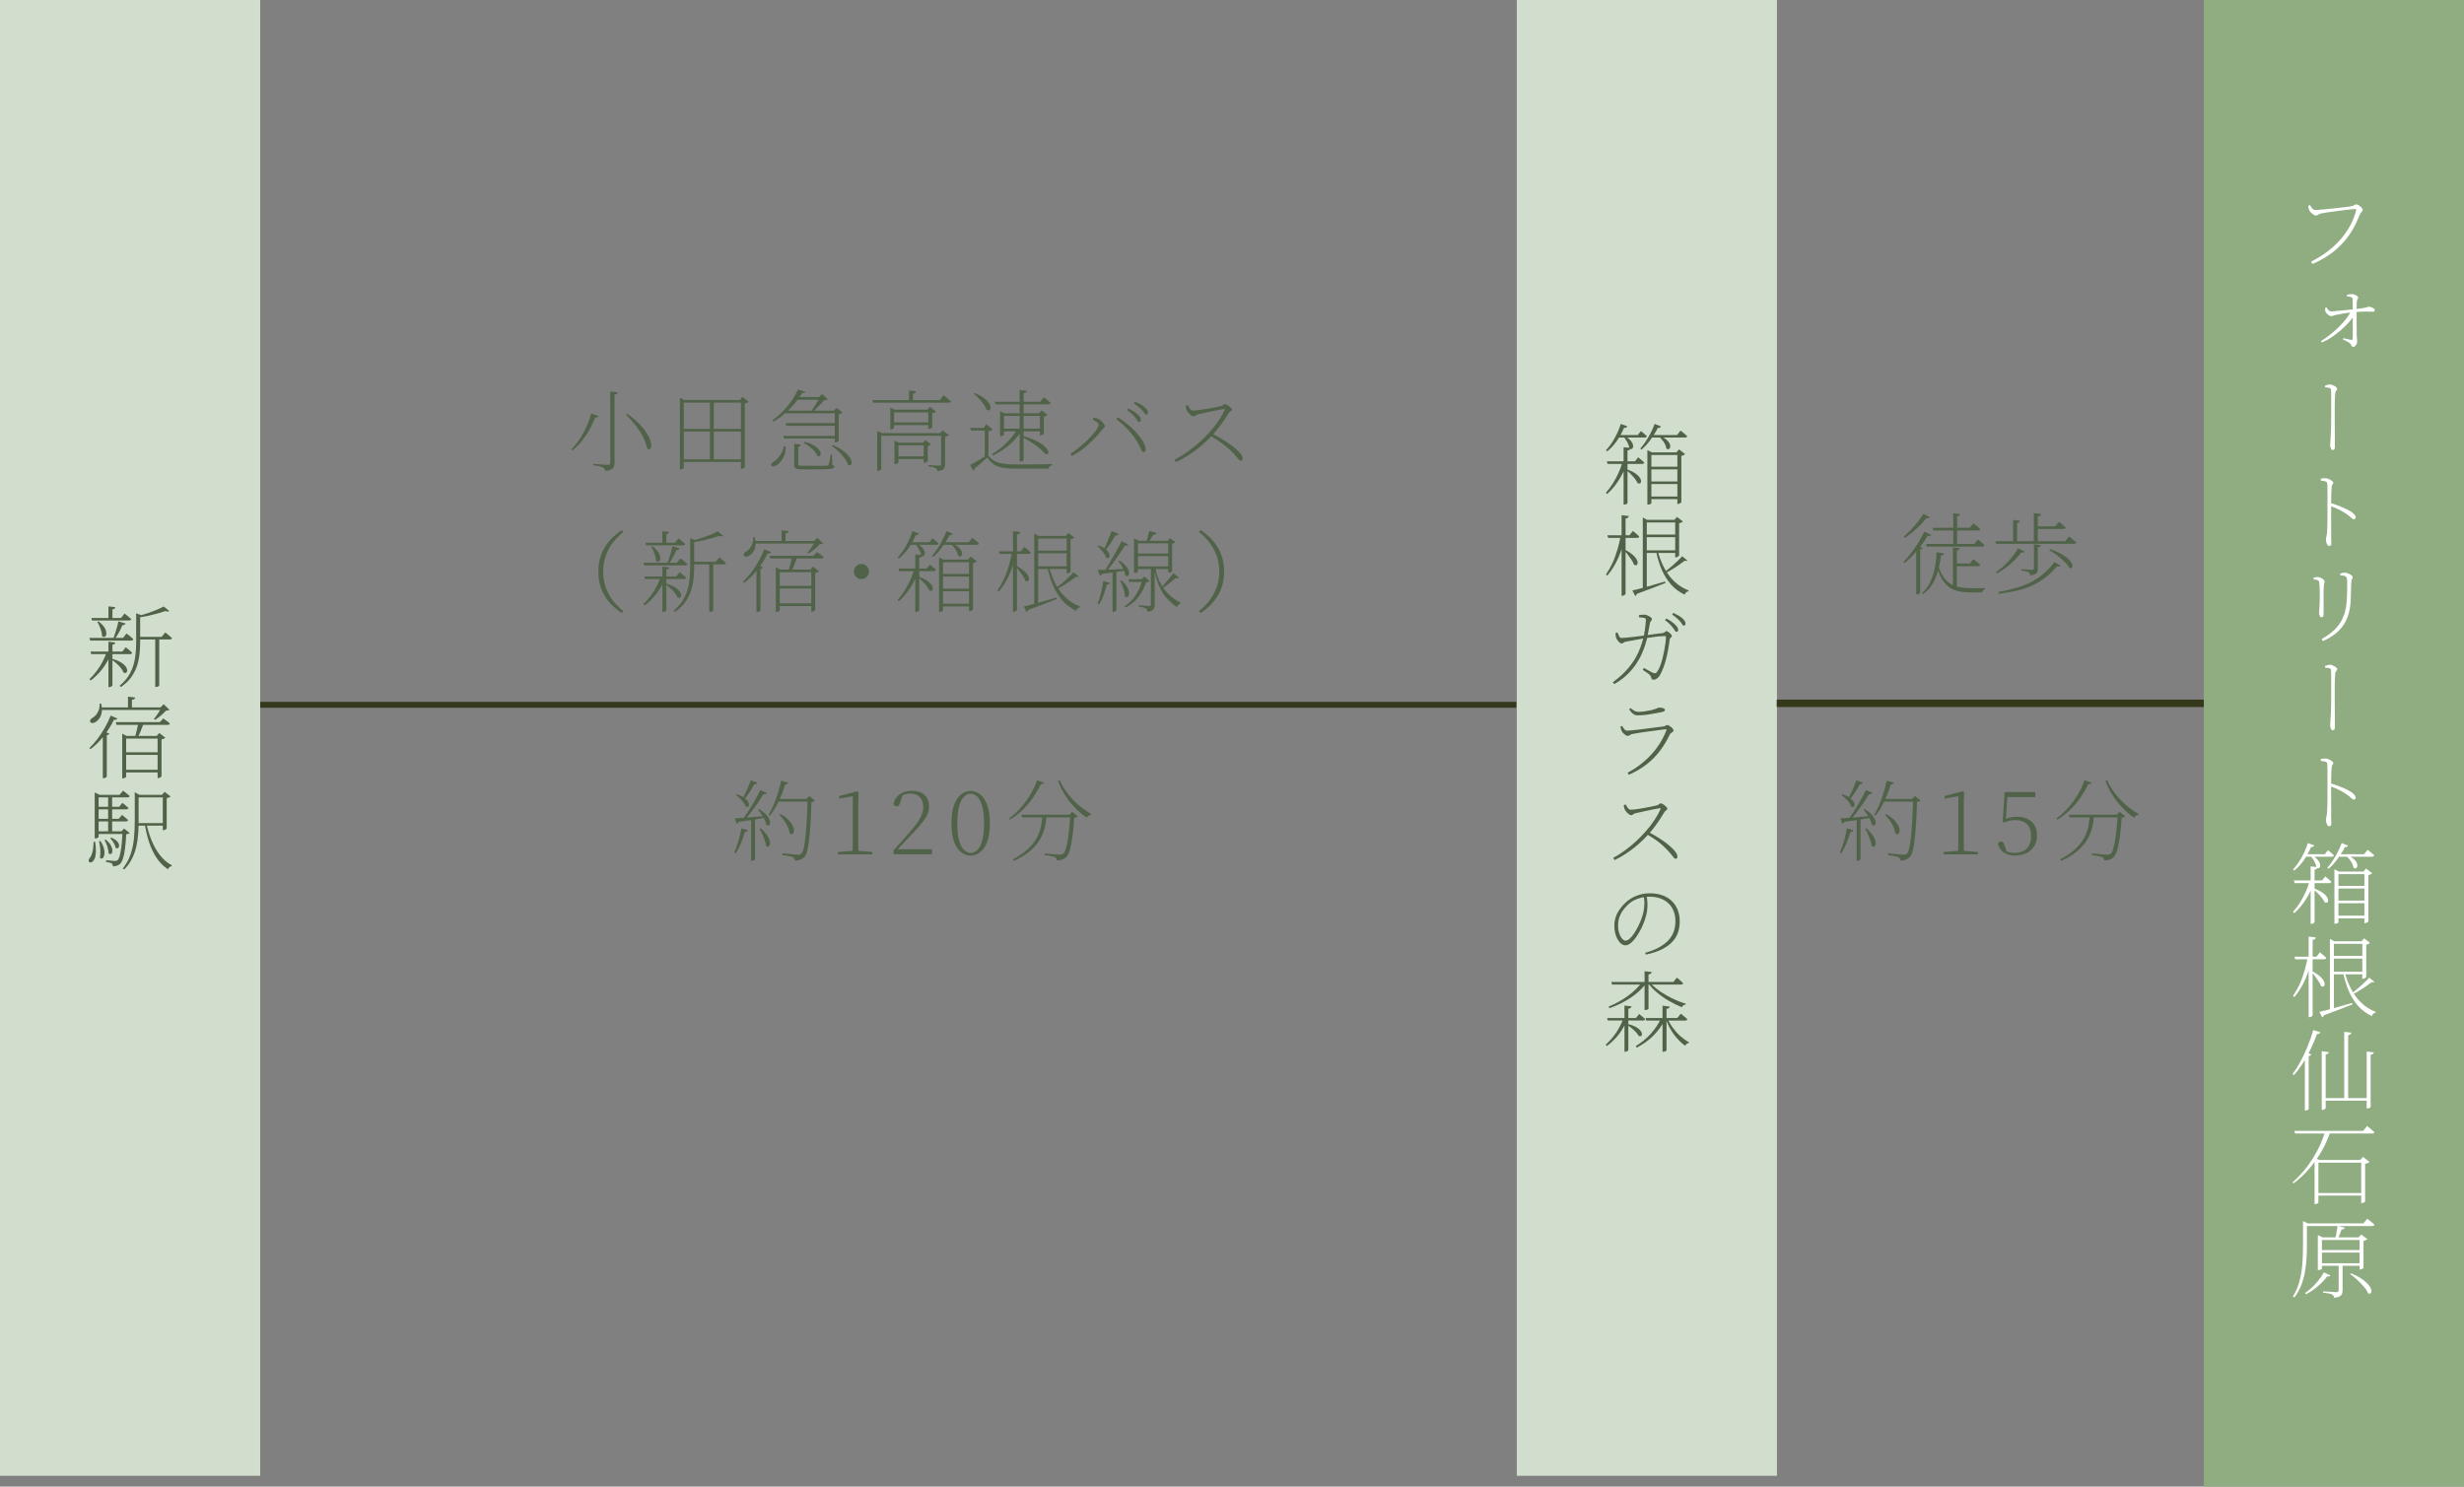 <?xml version="1.0" encoding="UTF-8"?>
<svg id="_レイヤー_2" data-name="レイヤー 2" xmlns="http://www.w3.org/2000/svg" width="332.24" height="200.49" viewBox="0 0 332.24 200.49">
  <rect x="0" y="0" width="332.24" height="200.49" fill="#808080" stroke="none"/>
  <defs>
    <style>
      .cls-1 {
        fill: #8fad81;
      }

      .cls-1, .cls-2, .cls-3, .cls-4 {
        stroke-width: 0px;
      }

      .cls-2 {
        fill: #506349;
      }

      .cls-3 {
        fill: #d2decd;
      }

      .cls-5 {
        stroke-width: .8px;
      }

      .cls-5, .cls-6 {
        fill: none;
        stroke: #33391a;
        stroke-miterlimit: 10;
      }

      .cls-4 {
        fill: #fff;
      }
    </style>
  </defs>
  <g id="_レイヤー_1-2" data-name="レイヤー 1">
    <g>
      <g>
        <line class="cls-5" x1="35.08" y1="95.05" x2="204.46" y2="95.05"/>
        <g>
          <g>
            <path class="cls-2" d="M79.71,55.77l1.01.34c-.03.07-.08.12-.14.15-.06.03-.17.04-.32.03-.18.46-.41.97-.7,1.51s-.64,1.07-1.03,1.58c-.4.52-.85.97-1.35,1.37l-.14-.16c.33-.32.63-.68.91-1.07.28-.4.53-.81.76-1.24.23-.43.43-.86.6-1.29.17-.43.31-.83.41-1.22ZM82.28,52.79l1.02.13c-.02.08-.06.15-.12.2-.06.06-.17.09-.32.11v9.2c0,.18-.03.35-.08.5-.05.15-.17.27-.34.37-.18.1-.45.17-.83.22-.02-.1-.05-.2-.1-.28s-.13-.15-.22-.2c-.11-.06-.27-.11-.48-.16s-.48-.09-.8-.12v-.2c.22.02.42.03.59.04s.34.03.52.04c.18.02.34.03.49.04.15,0,.25.01.31.01.14,0,.24-.02.29-.07.05-.05.08-.13.08-.24v-9.59ZM84.57,55.81c.66.46,1.2.92,1.63,1.36.43.44.76.86,1,1.25s.41.73.5,1.04c.09.3.13.55.1.74-.02.19-.09.31-.19.37-.1.05-.22.02-.36-.09-.05-.37-.17-.76-.35-1.17-.19-.41-.42-.83-.7-1.24-.28-.42-.57-.81-.89-1.18-.32-.37-.62-.7-.92-.98l.18-.1Z"/>
            <path class="cls-2" d="M91.68,53.95v-.32l.59.32h7.92v.35h-7.99v8.77s-.02.05-.05.09c-.03.04-.08.07-.14.1-.06.03-.13.04-.22.04h-.11v-9.35ZM91.94,57.84h8.21v.36h-8.21v-.36ZM91.94,61.95h8.21v.35h-8.21v-.35ZM95.72,54.01h.53v8.12h-.53v-8.12ZM99.89,53.95h-.12l.35-.42.83.66s-.11.09-.2.13c-.1.04-.2.07-.32.1v8.58s-.03.05-.08.09c-.05.04-.11.07-.19.1s-.14.05-.2.05h-.06v-9.29Z"/>
            <path class="cls-2" d="M105.69,60.18l.23.02c.02.43-.03.81-.15,1.15s-.28.61-.46.83c-.18.22-.35.39-.5.5-.13.1-.27.17-.43.21s-.28.01-.35-.07c-.05-.08-.05-.17,0-.26.04-.09.11-.17.21-.25.19-.1.39-.26.59-.47.2-.21.38-.46.54-.74.16-.29.27-.6.32-.92ZM107.59,52.53l1.02.32c-.02.06-.07.1-.13.12-.06.02-.17.03-.32.01-.26.46-.6.94-1,1.43-.4.49-.85.94-1.34,1.37-.49.42-1.01.78-1.55,1.07l-.14-.17c.48-.32.94-.71,1.39-1.16.44-.45.85-.94,1.21-1.46.36-.52.65-1.03.87-1.54ZM105.62,58.79h7.14v.35h-7.03l-.11-.35ZM105.8,55.38h7.08v.36h-6.97l-.11-.36ZM105.91,57.06h6.85v.36h-6.74l-.11-.36ZM107.23,53.55h3.8v.36h-4.02l.22-.36ZM107.09,59.85l.88.12c-.02.16-.13.26-.34.29v2.33c0,.09.03.15.1.18.07.03.25.05.55.05h1.63c.39,0,.73,0,1.01,0,.28,0,.47,0,.56-.02.09,0,.15-.02.17-.04.03-.02.05-.06.08-.11.04-.1.09-.27.14-.52.05-.25.1-.53.15-.83h.17l.02,1.4c.11.03.19.06.23.1.04.03.07.08.07.14,0,.07-.03.13-.1.18-.06.05-.18.08-.36.11-.18.02-.43.04-.77.05-.34.01-.79.02-1.35.02h-1.69c-.32,0-.56-.02-.73-.05s-.28-.1-.34-.19c-.06-.09-.08-.22-.08-.38v-2.81ZM108.49,59.58c.44.11.8.24,1.09.4.29.15.52.31.68.47.17.16.28.32.34.47.06.15.08.27.06.38-.02.1-.07.17-.15.21s-.18.02-.3-.04c-.08-.22-.22-.43-.42-.65s-.43-.43-.68-.62c-.26-.2-.5-.35-.74-.47l.12-.13ZM110.57,53.55h-.14l.43-.41.76.72s-.11.07-.19.08c-.08.01-.17.02-.29.03-.14.15-.3.33-.49.53-.19.2-.38.41-.59.61-.2.2-.41.38-.61.53h-.22c.16-.19.32-.42.49-.68s.33-.52.48-.77c.15-.26.27-.47.36-.65ZM112.26,60.01c.53.22.96.44,1.3.68.34.24.61.47.8.69.19.22.32.43.4.62.07.19.09.35.07.48-.03.13-.09.21-.18.25s-.2.01-.33-.07c-.08-.29-.24-.59-.48-.91-.24-.32-.51-.62-.82-.91s-.6-.53-.89-.72l.13-.12ZM112.56,55.38h-.12l.35-.38.82.62s-.11.09-.2.14c-.09.04-.2.08-.32.1v3.58s-.03.05-.08.09c-.06.04-.12.07-.19.1-.07.03-.13.04-.2.04h-.06v-4.28Z"/>
            <path class="cls-2" d="M117.61,53.96h9.1l.53-.65c.13.1.24.2.35.28.1.08.21.17.32.26s.22.19.31.28c-.03.12-.14.18-.31.18h-10.19l-.11-.35ZM118.29,58.41v-.3l.61.3h8.17v.36h-8.24v4.54s-.02.04-.07.07c-.04.03-.1.06-.16.08-.06.02-.14.04-.22.04h-.1v-5.09ZM120.03,55.25v-.29l.58.29h4.73v.36h-4.79v2.11s-.02.04-.07.07c-.04.03-.1.05-.16.08-.06.02-.13.04-.2.04h-.08v-2.65ZM120.26,56.97h5.1v.36h-5.1v-.36ZM120.61,59.7v-.29l.59.29h3.76v.35h-3.82v2.35s-.02.04-.07.07-.1.05-.17.08c-.07.02-.14.04-.21.04h-.08v-2.88ZM120.91,61.55h3.86v.36h-3.86v-.36ZM122.57,52.67l.97.11c0,.08-.05.15-.12.21-.07.06-.18.1-.32.11v1.06h-.53v-1.49ZM124.55,59.7h-.11l.34-.36.77.58s-.09.08-.18.13-.18.07-.28.09v2.04s-.03.04-.08.08-.12.07-.19.1c-.07.03-.13.04-.2.04h-.07v-2.69ZM125.16,55.25h-.12l.35-.37.82.61s-.11.09-.2.14-.2.08-.31.1v1.9s-.03.05-.08.08c-.06.03-.12.06-.19.09-.07.03-.13.04-.19.04h-.07v-2.59ZM126.9,58.41h-.11l.3-.38.86.64s-.1.08-.2.13c-.1.05-.21.08-.32.1v3.72c0,.16-.02.3-.07.43s-.14.23-.28.31c-.14.08-.37.14-.67.17-.02-.08-.04-.16-.08-.23-.04-.07-.09-.13-.17-.17-.08-.05-.2-.09-.36-.13-.16-.04-.37-.07-.62-.09v-.19c.24.02.45.03.62.04s.34.02.49.03c.16,0,.27.01.33.01.11,0,.19-.02.22-.06.04-.04.05-.1.05-.19v-4.14Z"/>
            <path class="cls-2" d="M133.28,61.47c.21.25.43.45.67.61.24.16.5.27.79.35s.63.13,1.01.16.83.04,1.33.04h1.55c.56,0,1.11,0,1.67-.01s1.07-.02,1.54-.04v.18c-.26.04-.42.19-.47.44h-4.3c-.54,0-1-.02-1.4-.06s-.75-.11-1.06-.22c-.31-.11-.58-.26-.82-.46s-.47-.45-.68-.76c-.16.16-.35.33-.56.52-.21.19-.42.37-.62.54s-.39.32-.55.44c.02.08.01.14,0,.18-.02.04-.06.08-.11.11l-.48-.78c.21-.1.46-.24.74-.4.29-.16.59-.34.9-.53.31-.19.6-.37.85-.54v.23ZM133.28,58.16v3.26l-.5.37v-3.73h-1.87l-.07-.36h1.78l.38-.49.86.73s-.1.07-.19.11c-.1.04-.22.08-.38.1ZM131.43,53c.45.18.82.38,1.11.58.29.2.52.4.67.6s.26.38.31.55.05.3.02.41c-.04.11-.1.18-.19.2s-.2,0-.33-.08c-.07-.23-.2-.48-.4-.75-.19-.27-.41-.53-.64-.77s-.46-.46-.68-.62l.13-.11ZM137.19,57.81h.61v.19c-.42.72-.96,1.37-1.63,1.94-.67.58-1.42,1.07-2.26,1.48l-.14-.2c.74-.43,1.4-.94,1.99-1.54s1.07-1.22,1.43-1.87ZM134.13,54.19h6.11l.5-.62c.12.1.23.18.32.26.1.08.2.16.31.25.11.09.21.18.29.26-.02.13-.13.19-.31.19h-7.13l-.1-.35ZM134.84,55.74v-.3l.6.3h5.18v.35h-5.24v2.54s-.02.04-.07.07c-.04.03-.1.05-.17.08-.07.02-.14.04-.22.04h-.08v-3.07ZM135.06,57.81h5.51v.36h-5.51v-.36ZM137.49,52.59l.97.12c-.02.08-.06.15-.12.2-.06.06-.17.1-.32.12v8.98s-.02.07-.06.1c-.04.04-.09.07-.16.09-.06.02-.13.04-.19.04h-.12v-9.65ZM137.93,58.79c.63.18,1.17.38,1.6.58.44.2.79.4,1.05.6.26.2.46.39.58.56s.19.32.2.44c.01.12-.02.2-.1.25s-.19.05-.32,0c-.14-.18-.33-.38-.57-.59-.24-.21-.51-.42-.8-.63s-.59-.4-.89-.58c-.3-.18-.58-.33-.84-.46l.1-.16ZM140.21,55.74h-.12l.35-.4.82.62s-.11.09-.2.14c-.1.04-.2.08-.31.1v2.3s-.03.05-.08.08-.12.06-.19.09c-.07.03-.13.04-.2.04h-.06v-2.99Z"/>
            <path class="cls-2" d="M144.33,61.22c.28-.18.59-.41.94-.68.34-.27.68-.56,1.02-.87.34-.31.64-.62.92-.92.28-.31.51-.59.68-.85.17-.26.26-.47.26-.64,0-.09-.05-.18-.15-.26-.1-.09-.22-.17-.35-.25-.13-.08-.24-.13-.33-.17l.11-.24c.08,0,.18.02.29.04.11.02.22.05.34.1.1.04.2.1.3.19.1.08.2.18.3.28.1.1.17.2.23.29.06.1.09.18.09.25,0,.1-.04.17-.13.23-.08.06-.18.15-.28.28-.28.35-.58.7-.89,1.03-.32.34-.64.65-.98.95-.34.3-.69.58-1.06.83s-.73.48-1.11.68l-.19-.26ZM154.2,60.98c-.11,0-.19-.05-.23-.14s-.11-.25-.21-.46c-.37-.78-.82-1.48-1.36-2.1-.54-.62-1.16-1.2-1.87-1.74l.2-.26c.39.24.8.53,1.21.86s.81.7,1.17,1.08c.36.38.67.77.91,1.15.24.38.39.74.45,1.08.02.12.02.22,0,.3-.02.08-.06.14-.11.17s-.1.05-.17.05ZM153.59,56.9c-.09,0-.17-.07-.24-.2-.07-.13-.18-.27-.31-.43-.13-.15-.28-.31-.46-.48s-.4-.33-.65-.49l.18-.23c.29.14.54.27.76.41.22.14.39.27.52.4.16.15.27.28.34.4.07.11.1.23.1.35,0,.09-.02.15-.06.2s-.1.07-.17.07ZM154.57,55.92c-.09,0-.17-.06-.25-.19s-.18-.26-.32-.41c-.15-.16-.31-.31-.48-.46-.17-.14-.38-.3-.64-.46l.17-.23c.29.13.54.25.76.37.22.12.39.24.52.37.16.14.28.26.35.38.07.12.11.24.11.35,0,.09-.02.15-.06.2s-.1.07-.17.07Z"/>
            <path class="cls-2" d="M158.36,62.01c.57-.3,1.13-.64,1.67-1.02.55-.38,1.08-.8,1.59-1.25.51-.45.99-.92,1.43-1.41s.84-.99,1.2-1.51c.36-.51.65-1.02.88-1.51.05-.12,0-.17-.14-.14-.25.04-.53.09-.86.16-.32.06-.65.13-.97.2-.32.07-.63.13-.91.19-.28.06-.5.11-.67.15-.12.02-.21.06-.28.1s-.12.08-.17.12-.12.05-.2.05-.19-.04-.31-.12c-.12-.08-.23-.18-.33-.29-.1-.11-.17-.21-.22-.29-.03-.06-.07-.14-.11-.26-.04-.12-.07-.26-.08-.43l.28-.11c.06.09.12.19.18.31.06.12.14.22.23.3s.2.13.33.13c.12,0,.3-.02.55-.05s.52-.07.83-.12c.31-.05.62-.1.93-.16.31-.06.6-.11.86-.16.26-.05.46-.1.59-.14.08-.02.15-.05.2-.09s.1-.07.15-.1c.05-.03.1-.05.14-.05.07,0,.16.03.27.08.11.05.21.12.32.2.1.08.19.16.26.24.07.08.11.15.11.2,0,.06-.03.12-.08.16-.05.04-.11.09-.18.14s-.13.12-.19.21c-.14.22-.31.5-.53.82-.22.32-.46.66-.74,1.02-.28.36-.57.72-.89,1.07-.28.3-.59.62-.94.95-.35.33-.73.65-1.15.98s-.86.63-1.34.93c-.48.3-.99.56-1.52.8l-.19-.31ZM167.3,62.13c-.09,0-.17-.04-.25-.13s-.18-.22-.31-.38c-.13-.17-.32-.38-.56-.62-.31-.31-.63-.6-.95-.85-.32-.26-.65-.5-.98-.72s-.68-.44-1.05-.65l.25-.3c.49.25.97.52,1.46.82.48.3.93.6,1.33.91.4.31.72.6.96.88.24.28.36.53.36.76,0,.09-.02.16-.06.22s-.11.08-.2.08Z"/>
            <path class="cls-2" d="M84.06,71.74c-.47.37-.92.81-1.33,1.33-.42.52-.75,1.11-1.01,1.77s-.39,1.41-.39,2.24.13,1.57.39,2.24.6,1.26,1.01,1.78c.42.52.86.96,1.33,1.33l-.23.25c-.39-.26-.77-.56-1.15-.91s-.71-.75-1.01-1.2c-.3-.45-.54-.97-.72-1.54s-.27-1.22-.27-1.94.09-1.37.27-1.94.42-1.09.72-1.54c.3-.45.64-.85,1.01-1.2s.75-.65,1.15-.91l.23.25Z"/>
            <path class="cls-2" d="M89.11,77.74h.6v.19c-.29.74-.67,1.42-1.13,2.05-.47.63-1.02,1.19-1.66,1.67l-.16-.19c.36-.34.69-.72.99-1.12.3-.4.56-.82.79-1.26.23-.44.42-.89.57-1.34ZM86.77,75.89h4.51l.48-.6c.21.16.38.3.53.42.14.12.27.24.38.35-.02.13-.13.19-.31.19h-5.5l-.1-.36ZM86.9,77.74h4.28l.47-.58c.2.16.37.3.5.41.14.11.26.22.36.34-.03.12-.13.18-.3.18h-5.22l-.1-.35ZM87.01,73.2h4.01l.47-.6c.21.16.38.3.52.41.14.12.27.23.38.34-.03.13-.13.19-.3.19h-4.98l-.1-.35ZM87.99,73.67c.27.21.48.41.64.61.15.2.26.39.32.56.06.18.09.33.08.47,0,.14-.04.25-.1.33-.06.08-.13.12-.22.13-.08,0-.17-.04-.26-.13,0-.3-.08-.64-.21-1-.13-.36-.27-.66-.43-.91l.17-.07ZM89.31,71.64l.92.1c0,.08-.04.15-.1.2-.06.05-.15.09-.28.11v1.3h-.54v-1.7ZM89.31,76.41l.92.11c0,.08-.04.15-.1.2-.06.05-.15.09-.28.1v5.48s-.02.05-.07.09c-.04.04-.1.07-.16.1-.06.03-.13.04-.19.04h-.12v-6.12ZM89.85,78.71c.42.12.76.26,1.03.41.27.15.48.31.63.47.15.16.25.32.29.46s.06.26.02.36c-.03.1-.09.17-.17.2-.08.03-.19.02-.31-.05-.07-.2-.2-.41-.37-.63s-.38-.43-.6-.62c-.22-.2-.44-.36-.65-.49l.12-.11ZM90.67,73.66l.97.3c-.02.06-.07.11-.14.16-.07.05-.17.07-.29.06-.11.27-.26.57-.43.9-.18.33-.36.63-.56.91h-.25c.09-.22.18-.46.26-.73.09-.27.17-.55.25-.83s.14-.54.19-.77ZM93.06,72.58l.78.29c-.03.06-.11.1-.24.12v3.47c0,.54-.03,1.09-.09,1.64-.06.55-.18,1.09-.35,1.61-.18.53-.44,1.03-.78,1.51-.34.48-.8.91-1.37,1.3l-.18-.17c.63-.53,1.11-1.1,1.43-1.72.32-.62.53-1.27.64-1.97.11-.7.16-1.43.16-2.19v-3.89ZM96.78,71.65l.74.61c-.05.06-.12.08-.2.08s-.2-.03-.32-.07c-.29.1-.63.2-1.01.31-.39.11-.8.21-1.22.31-.43.1-.85.17-1.25.23l-.07-.22c.39-.1.8-.23,1.22-.37.42-.14.82-.29,1.2-.45.38-.16.68-.3.92-.43ZM93.43,75.76h3.06l.5-.6c.12.1.23.18.32.26s.19.16.29.25c.1.09.2.17.29.25-.02.06-.05.11-.1.14-.05.03-.12.05-.2.05h-4.16v-.36ZM95.63,75.76h.54v6.56s-.04.06-.13.12c-.09.06-.2.08-.34.08h-.07v-6.77Z"/>
            <path class="cls-2" d="M103.07,74.07l.9.4c-.03.06-.09.1-.16.14s-.18.05-.31.04c-.4.82-.88,1.57-1.43,2.26-.55.69-1.12,1.25-1.72,1.69l-.17-.14c.35-.33.7-.72,1.06-1.18.35-.46.68-.96,1-1.51.31-.55.59-1.11.83-1.7ZM101.55,72.46h.22c.11.44.14.84.08,1.17-.06.33-.16.6-.31.81-.14.21-.3.36-.46.47-.09.06-.19.11-.29.14s-.21.04-.29.02c-.09-.02-.15-.06-.19-.13-.06-.09-.06-.18,0-.28.05-.1.13-.18.23-.24.19-.1.37-.24.53-.43.16-.19.29-.42.38-.68.09-.26.13-.55.11-.85ZM101.59,72.96h8.72v.35h-8.72v-.35ZM102,76.66l.3-.38.59.22c-.02.06-.06.1-.12.14-.06.04-.14.06-.23.08v5.6s-.02.04-.07.07c-.05.03-.1.06-.17.09-.06.03-.13.04-.2.04h-.1v-5.86ZM103.75,74.95h5.94l.47-.5c.19.14.36.27.5.37.14.1.27.2.38.31-.02.13-.12.19-.3.19h-6.89l-.1-.36ZM104.61,76.81v-.31l.59.31h4.54v.36h-4.6v5.15s-.02.04-.07.08-.1.07-.16.09c-.06.02-.13.04-.2.04h-.1v-5.71ZM104.89,79.01h4.76v.36h-4.76v-.36ZM104.89,81.37h4.76v.36h-4.76v-.36ZM105.39,71.51l.97.12c0,.08-.05.15-.12.2-.07.06-.18.09-.32.11v1.22h-.53v-1.66ZM106.81,75.01h.74c-.06.19-.15.42-.25.67-.1.26-.2.51-.31.76s-.21.47-.31.66h-.38c.06-.2.13-.43.19-.68.06-.26.12-.51.18-.76.06-.25.1-.47.13-.64ZM109.91,72.96h-.13l.43-.44.78.77s-.1.07-.18.08c-.08.01-.18.02-.29.03-.17.2-.39.42-.68.65s-.54.43-.77.59l-.18-.11c.11-.14.23-.3.37-.49.13-.19.26-.39.38-.58s.21-.36.28-.5ZM109.38,76.81h-.12l.36-.4.82.64s-.11.09-.2.13c-.1.04-.2.07-.32.1v4.97s-.03.06-.08.1-.11.07-.18.1c-.07.03-.13.04-.2.04h-.07v-5.68Z"/>
            <path class="cls-2" d="M116.15,78.1c-.18,0-.35-.05-.51-.14s-.28-.22-.37-.37-.14-.33-.14-.51.05-.36.14-.52c.09-.15.22-.27.37-.37.16-.09.33-.14.51-.14s.36.05.52.14c.15.09.27.21.37.37.09.15.14.32.14.52s-.05.35-.14.51-.21.28-.37.37c-.15.09-.32.14-.52.14Z"/>
            <path class="cls-2" d="M123.03,71.63l.88.32c-.02.06-.07.12-.14.16-.07.04-.17.06-.3.05-.27.65-.61,1.25-1,1.81-.4.56-.82,1.01-1.27,1.36l-.17-.14c.38-.41.76-.92,1.12-1.55.36-.62.66-1.29.88-2ZM123.32,76.67h.56v.19c-.26.82-.62,1.58-1.07,2.3-.45.72-.98,1.36-1.61,1.93l-.16-.19c.35-.39.67-.82.95-1.27s.54-.93.76-1.43c.22-.5.41-1.01.55-1.52ZM121.16,76.67h3.79l.43-.54c.18.15.34.28.47.39.13.11.25.21.35.32-.03.13-.14.19-.31.19h-4.64l-.1-.36ZM122.48,73.13h2.84l.43-.54c.18.15.34.28.46.38.12.1.24.21.34.31-.03.13-.13.19-.3.19h-3.78v-.35ZM123.54,73.26c.29.14.52.3.68.46s.29.32.37.47c.08.15.12.28.12.41s-.02.22-.07.3c-.05.08-.11.12-.19.13-.08.01-.16-.02-.25-.1-.02-.26-.12-.54-.28-.84s-.34-.56-.52-.76l.14-.07ZM123.42,74.77l.96.1c-.02.09-.06.16-.12.22s-.17.1-.31.12v7.08s-.02.07-.07.1-.1.07-.16.09c-.06.02-.13.04-.19.04h-.11v-7.74ZM123.95,77.79c.39.14.71.3.96.46s.44.32.58.48c.14.16.22.3.26.44.04.14.04.25.01.34s-.09.14-.17.17c-.08.02-.18,0-.29-.06-.07-.18-.19-.38-.36-.59s-.35-.42-.55-.62c-.2-.2-.39-.37-.58-.5l.13-.11ZM127.62,71.63l.85.35c-.02.06-.07.11-.15.15-.08.04-.17.06-.28.04-.3.58-.64,1.12-1.02,1.64-.38.52-.78.95-1.18,1.28l-.17-.14c.35-.38.7-.87,1.05-1.46.35-.59.65-1.21.89-1.87ZM126.62,75.47v-.31l.6.31h3.79v.35h-3.85v6.49s-.02.05-.06.08-.09.06-.16.08c-.07.02-.14.04-.22.04h-.1v-7.04ZM126.9,77.4h4.09v.36h-4.09v-.36ZM126.9,79.39h4.09v.35h-4.09v-.35ZM126.9,81.42h4.09v.36h-4.09v-.36ZM127.01,73.13h3.61l.49-.6c.2.16.37.3.51.41.14.12.27.23.38.34-.03.13-.14.19-.31.19h-4.68v-.35ZM128.3,73.24c.33.14.59.28.8.44s.35.31.45.47.15.3.16.43c.01.13,0,.24-.05.32s-.11.13-.2.15-.18-.02-.28-.1c-.03-.28-.15-.57-.36-.88-.21-.3-.43-.56-.66-.76l.14-.08ZM130.65,75.47h-.12l.36-.41.82.64s-.11.09-.2.14-.2.08-.31.1v6.25s-.03.05-.08.09c-.05.04-.11.07-.19.1-.07.03-.14.05-.2.05h-.07v-6.96Z"/>
            <path class="cls-2" d="M136.49,74.35h.55v.19c-.2.99-.49,1.93-.88,2.82-.38.89-.88,1.7-1.5,2.44l-.17-.17c.34-.5.64-1.03.9-1.6.26-.57.47-1.17.65-1.79.18-.62.33-1.25.44-1.89ZM134.69,74.35h2.96l.46-.59c.2.16.37.3.5.41s.26.23.36.34c-.02.13-.12.19-.3.19h-3.89l-.1-.36ZM136.6,71.64l.96.11c-.02.09-.05.16-.11.22-.06.06-.17.1-.32.12v10.16s-.02.07-.07.11-.1.07-.16.1c-.06.02-.12.04-.19.04h-.12v-10.85ZM137.12,76.35c.36.19.65.38.88.57.23.19.4.37.52.54s.19.33.21.46c.02.14.02.25-.02.33-.04.08-.1.13-.18.15-.08.02-.18-.01-.28-.08-.06-.19-.17-.4-.32-.63-.15-.23-.31-.45-.48-.68s-.33-.42-.49-.58l.16-.08ZM138.05,81.79c.26-.06.61-.14,1.07-.26.46-.12.97-.26,1.55-.43s1.18-.34,1.79-.52l.05.2c-.46.18-1.02.4-1.66.65-.64.25-1.38.52-2.2.82-.03.14-.11.24-.23.28l-.37-.73ZM139.45,72.28v-.32l.59.32h4.13v.35h-4.18v8.92s-.02.05-.05.09-.09.07-.15.1c-.06.03-.14.04-.23.04h-.11v-9.49ZM139.62,74.26h4.6v.36h-4.6v-.36ZM139.67,76.38h4.6v.35h-4.6v-.35ZM141.47,76.49c.2.79.49,1.54.86,2.25s.83,1.33,1.38,1.85,1.19.93,1.91,1.2v.12c-.12.02-.23.06-.32.14-.1.08-.16.18-.2.32-.71-.34-1.32-.79-1.82-1.35-.5-.56-.92-1.21-1.25-1.96s-.59-1.58-.78-2.49l.23-.08ZM144.75,77.17l.7.58c-.07.08-.18.09-.34.02-.18.14-.43.32-.73.53-.3.21-.63.43-.98.64-.35.22-.7.41-1.03.58l-.1-.14c.28-.2.58-.44.91-.71.32-.28.63-.55.91-.82.28-.27.51-.49.67-.68ZM143.83,72.28h-.12l.35-.4.8.62s-.11.09-.2.14-.19.07-.31.09v4.34s-.03.07-.08.11-.11.08-.18.11c-.07.03-.13.05-.2.05h-.07v-5.06Z"/>
            <path class="cls-2" d="M148.09,73.56c.34.11.62.24.83.38.21.14.37.29.48.44.11.15.17.28.2.41.02.12.02.23-.02.31s-.1.14-.18.16-.17,0-.28-.07c-.06-.26-.21-.53-.45-.82-.24-.29-.47-.53-.71-.7l.13-.11ZM148.75,78.37l.9.24c-.02.07-.07.13-.13.17-.06.04-.16.07-.28.07-.12.46-.27.94-.44,1.42-.18.48-.38.9-.6,1.25l-.2-.1c.16-.4.31-.87.44-1.42.14-.54.24-1.09.31-1.63ZM148.03,76.87c.24,0,.56,0,.96-.02.4-.02.85-.04,1.34-.06.5-.02,1-.05,1.52-.07v.22c-.37.06-.83.12-1.36.2-.53.08-1.15.16-1.87.25-.03.08-.07.14-.13.17s-.11.06-.16.07l-.31-.74ZM149.89,71.63l.96.37c-.03.06-.08.12-.16.16-.07.04-.17.06-.29.05-.21.35-.44.72-.68,1.1-.25.38-.49.72-.72,1l-.19-.11c.16-.33.34-.73.53-1.2s.38-.93.55-1.38ZM151.23,72.99l.91.43c-.03.06-.09.1-.17.14s-.19.05-.31.03c-.19.33-.43.7-.71,1.11-.28.41-.57.83-.88,1.25-.31.42-.61.81-.91,1.16h-.29c.26-.39.53-.83.81-1.31.28-.48.56-.97.83-1.46.27-.49.51-.94.71-1.35ZM150,76.99l.53-.04v5.35s-.04.07-.13.13-.2.08-.32.08h-.07v-5.52ZM150.95,75.6c.31.2.56.4.74.6.18.2.32.39.41.56s.14.33.14.47c0,.14-.01.25-.06.34-.05.08-.11.13-.19.14-.08.01-.17-.02-.26-.1-.02-.21-.09-.43-.19-.67-.1-.24-.22-.47-.35-.69s-.26-.42-.39-.59l.16-.07ZM151.19,78.25c.27.23.49.46.64.68.16.22.27.43.33.62.06.19.09.36.09.51,0,.15-.04.26-.1.35-.06.08-.13.13-.22.13s-.17-.04-.26-.13c0-.22-.03-.46-.1-.72-.07-.26-.15-.51-.25-.75-.1-.24-.2-.46-.29-.64l.16-.06ZM154.02,78.12h-.11l.4-.37.71.62c-.07.09-.23.14-.48.14-.21.67-.53,1.31-.97,1.92-.44.61-1.04,1.11-1.8,1.51l-.12-.19c.43-.29.81-.63,1.13-1.01.32-.39.58-.81.79-1.25.21-.45.36-.9.46-1.37ZM152.15,78.12h2.11v.36h-2l-.11-.36ZM152.91,72.93v-.31l.66.31h3.91l.29-.36.71.56s-.08.09-.16.11c-.07.03-.16.05-.28.07v3.72s-.05.06-.14.12c-.1.06-.2.08-.31.08h-.07v-3.95h-4.08v3.8s-.04.07-.13.12-.19.07-.33.07h-.07v-4.36ZM153.11,76.39h4.72v.35h-4.72v-.35ZM153.13,74.65h4.66v.35h-4.66v-.35ZM155.18,76.39h.52v5.11c0,.16-.02.31-.06.45-.04.14-.13.26-.27.35-.14.1-.35.16-.64.2,0-.09-.03-.17-.07-.25s-.09-.15-.16-.2c-.08-.05-.2-.09-.35-.13-.16-.04-.36-.08-.62-.11v-.19c.24.02.44.03.61.05.17.02.33.03.47.04.15,0,.25.01.31.01.1,0,.17-.02.21-.05s.05-.09.05-.17v-5.1ZM154.97,71.63l.98.22c-.05.17-.19.25-.43.25-.06.1-.14.22-.22.35-.08.13-.16.25-.25.38-.08.12-.16.24-.23.34h-.28c.06-.2.14-.45.22-.75.08-.3.15-.56.2-.79ZM155.75,76.39c.17.94.42,1.72.77,2.35.34.63.75,1.14,1.21,1.54.46.4.95.74,1.46,1.01v.14c-.12,0-.21.05-.29.13s-.15.18-.2.32c-.51-.35-.97-.76-1.39-1.22s-.76-1.03-1.05-1.7-.51-1.51-.66-2.51l.16-.06ZM158.19,77.29l.77.59s-.08.08-.16.1c-.08.02-.18.01-.29-.02-.2.18-.47.41-.8.67s-.67.5-1,.71l-.12-.13c.18-.18.38-.39.59-.63.21-.24.4-.47.59-.7s.33-.43.43-.59Z"/>
            <path class="cls-2" d="M161.9,71.49c.39.26.77.56,1.15.91s.71.75,1.01,1.2c.3.45.54.97.72,1.54s.27,1.22.27,1.94-.09,1.37-.27,1.94-.42,1.09-.72,1.54c-.3.45-.64.85-1.01,1.2s-.75.65-1.15.91l-.23-.25c.47-.37.92-.81,1.33-1.33s.75-1.11,1.01-1.78c.26-.67.39-1.41.39-2.24s-.13-1.58-.39-2.24c-.26-.66-.6-1.25-1.01-1.77-.42-.52-.86-.96-1.33-1.33l.23-.25Z"/>
          </g>
          <g>
            <path class="cls-2" d="M99.96,111.71l.88.25c-.02.07-.07.13-.13.18-.06.05-.16.07-.28.07-.14.51-.32,1.02-.53,1.54-.21.51-.45.96-.71,1.33l-.19-.11c.2-.42.39-.93.56-1.51s.31-1.17.41-1.76ZM99.09,110.36c.26,0,.61-.03,1.05-.06.44-.03.95-.07,1.52-.12.57-.05,1.16-.1,1.76-.16l.02.22c-.48.08-1.04.17-1.67.28-.63.1-1.36.21-2.17.32-.06.14-.16.22-.29.24l-.23-.72ZM99.36,107.11c.35.12.64.25.86.4.22.15.4.3.52.44.12.15.2.28.23.41.04.12.04.23,0,.31-.03.08-.08.14-.16.16-.07.02-.16,0-.26-.06-.06-.18-.16-.36-.3-.55-.14-.19-.31-.38-.49-.55-.18-.18-.36-.32-.54-.44l.13-.12ZM101.23,105.22l.9.35c-.02.06-.07.11-.14.15-.07.04-.17.06-.29.05-.2.37-.43.74-.68,1.13s-.5.71-.73.98l-.2-.12c.18-.32.38-.71.59-1.17s.4-.92.56-1.37ZM102.5,106.55l.89.37c-.03.06-.09.12-.17.16-.08.04-.18.05-.3.04-.19.34-.43.71-.7,1.12-.28.41-.57.81-.88,1.22-.31.4-.61.77-.92,1.11h-.3c.27-.38.55-.8.85-1.26s.57-.94.84-1.42c.27-.48.5-.92.69-1.33ZM101.27,110.47l.53-.04v5.45s-.04.08-.13.13-.2.08-.32.08h-.07v-5.63ZM102.36,109.12c.34.21.62.41.83.62s.36.4.46.58c.1.18.16.35.18.5.02.15,0,.27-.04.35s-.11.14-.19.16c-.08.02-.17-.02-.27-.1-.04-.22-.12-.45-.25-.7-.12-.25-.26-.49-.42-.73s-.31-.44-.46-.61l.16-.08ZM102.57,111.7c.3.26.55.51.73.75.18.24.31.47.4.68s.13.39.13.55c0,.16-.02.28-.07.37s-.12.14-.2.15-.17-.03-.27-.12c-.02-.24-.08-.5-.18-.77-.1-.28-.21-.55-.33-.82-.12-.27-.25-.51-.37-.71l.17-.07ZM105.32,105.29l.97.26c-.02.06-.07.12-.14.17-.07.05-.16.08-.28.08-.24.79-.54,1.56-.89,2.3-.35.74-.74,1.38-1.16,1.9l-.18-.12c.23-.38.45-.82.66-1.32s.4-1.02.58-1.58c.18-.56.32-1.12.44-1.69ZM104.95,107.75h4.2v.36h-4.39l.19-.36ZM105.25,109.79c.42.23.75.47,1,.72s.44.49.57.71c.13.23.2.43.23.62.02.18.01.33-.04.45-.05.12-.12.19-.22.21-.1.02-.2-.01-.32-.11-.02-.28-.11-.57-.25-.88-.14-.31-.32-.61-.52-.89s-.4-.53-.61-.73l.16-.1ZM108.89,107.75h-.13l.36-.41.78.64s-.1.09-.18.11-.18.05-.31.07c-.02.89-.06,1.74-.1,2.54-.04.81-.1,1.54-.17,2.2s-.16,1.22-.26,1.67c-.1.45-.23.77-.37.94-.15.18-.34.32-.58.41-.23.09-.48.14-.76.14,0-.09-.02-.17-.05-.25-.03-.08-.09-.14-.18-.19-.1-.06-.3-.11-.59-.17-.29-.06-.57-.1-.85-.14l.02-.24c.22.02.46.05.74.08.28.03.54.05.79.08s.41.04.51.04c.14,0,.24-.01.31-.04.07-.02.14-.07.21-.14.12-.12.23-.4.32-.83.09-.44.17-.99.23-1.66.06-.67.12-1.42.16-2.25s.08-1.69.1-2.59Z"/>
            <path class="cls-2" d="M113,115.22v-.32l2.05-.16h.6l1.96.16v.32h-4.61ZM114.95,115.22c.02-.91.04-1.82.04-2.74v-5.1l-1.84.32v-.35l2.44-.64.18.13-.05,1.87v3.76c0,.45,0,.9.01,1.36s.02.92.02,1.37h-.8Z"/>
            <path class="cls-2" d="M120.47,115.22v-.53c.42-.46.83-.91,1.22-1.36.39-.45.73-.83,1.01-1.15.4-.46.73-.87,1-1.25.26-.38.46-.74.59-1.09s.2-.68.2-1.01c0-.58-.16-1.02-.47-1.34-.31-.32-.74-.47-1.3-.47-.23,0-.46.03-.69.1-.23.07-.48.19-.76.37l.47-.4-.35,1.14c-.06.19-.12.33-.19.4s-.18.11-.31.11c-.1,0-.18-.03-.25-.08-.07-.06-.12-.14-.16-.25.08-.38.24-.71.48-.97.24-.26.53-.46.88-.59.34-.13.7-.2,1.08-.2.77,0,1.35.19,1.75.57.4.38.6.91.6,1.58,0,.34-.07.69-.22,1.03s-.39.73-.73,1.15c-.34.42-.8.94-1.39,1.55-.12.13-.29.31-.5.54-.22.23-.46.49-.73.77-.27.28-.54.57-.82.87l.11-.38v.2h4.68v.67h-5.2Z"/>
            <path class="cls-2" d="M130.89,115.39c-.45,0-.87-.15-1.27-.44-.4-.29-.72-.76-.96-1.39s-.37-1.47-.37-2.5.12-1.89.37-2.54c.24-.64.56-1.11.96-1.41.4-.3.82-.44,1.27-.44s.86.15,1.25.44.71.77.96,1.41c.25.64.37,1.49.37,2.54s-.12,1.87-.37,2.5-.57,1.1-.96,1.39c-.39.29-.81.44-1.25.44ZM130.89,115.03c.22,0,.44-.07.65-.2.21-.14.4-.36.58-.66.17-.3.31-.71.41-1.22.1-.51.16-1.14.16-1.88s-.05-1.4-.16-1.91c-.1-.52-.24-.93-.41-1.24-.17-.31-.36-.53-.58-.67-.21-.14-.43-.21-.65-.21s-.44.07-.66.2c-.22.14-.41.36-.59.67-.18.31-.31.73-.41,1.24-.1.52-.15,1.15-.15,1.91s.05,1.37.15,1.88c.1.51.24.92.41,1.22.18.3.37.52.59.66.22.14.44.2.66.2Z"/>
            <path class="cls-2" d="M139.85,105.22l.95.35c-.03.07-.08.12-.14.15-.06.03-.17.03-.32.02-.24.54-.56,1.1-.95,1.69-.4.59-.86,1.16-1.4,1.7s-1.14,1.01-1.81,1.41l-.13-.17c.6-.42,1.15-.92,1.64-1.5.5-.58.93-1.18,1.3-1.82.37-.64.66-1.25.86-1.83ZM140.54,109.88h.6c-.03.4-.09.81-.16,1.24s-.2.86-.37,1.3c-.17.44-.42.87-.73,1.3-.32.43-.73.84-1.24,1.24-.51.4-1.15.78-1.91,1.14l-.17-.2c.88-.46,1.58-.95,2.11-1.46.52-.51.92-1.03,1.18-1.55.26-.52.44-1.04.53-1.55.09-.51.15-.99.17-1.45ZM137.73,109.88h6.97v.35h-6.86l-.11-.35ZM144.33,109.88h-.13l.36-.41.78.64s-.1.07-.18.1-.18.05-.31.07c-.05.84-.12,1.63-.22,2.37-.1.74-.21,1.37-.35,1.88-.14.51-.3.86-.49,1.04-.15.16-.34.28-.57.36-.23.08-.47.12-.73.11,0-.08-.02-.16-.05-.24s-.1-.14-.19-.19c-.1-.05-.3-.1-.58-.16-.28-.06-.55-.1-.82-.13v-.23c.22.02.46.04.74.07.28.03.54.05.78.07.24.02.41.03.5.03.14,0,.24-.01.31-.03.07-.02.14-.06.22-.13.11-.1.22-.3.31-.62.1-.32.18-.71.26-1.18s.14-1,.2-1.59c.06-.59.11-1.2.14-1.83ZM142.89,105.19c.18.46.43.91.73,1.36.3.45.65.88,1.03,1.28.38.4.79.77,1.22,1.1.43.33.85.61,1.27.85l-.04.12c-.11,0-.22.03-.31.1-.1.06-.18.16-.24.29-.53-.35-1.05-.79-1.55-1.31-.51-.52-.97-1.09-1.37-1.72-.41-.63-.73-1.28-.96-1.95l.23-.12Z"/>
          </g>
        </g>
        <rect class="cls-3" y="0" width="35.08" height="199.03"/>
        <g>
          <rect class="cls-1" x="297.16" y="0" width="35.08" height="200.49"/>
          <g>
            <path class="cls-4" d="M311.62,35.29c.82-.42,1.57-.89,2.23-1.39.66-.5,1.25-1.04,1.75-1.62.5-.58.93-1.19,1.28-1.83.35-.64.61-1.32.8-2.02.03-.11.03-.18,0-.2-.04-.02-.09-.04-.15-.04-.08,0-.26.02-.55.05-.29.03-.63.07-1.02.12-.39.05-.79.1-1.19.15-.4.05-.76.1-1.08.15-.32.05-.54.09-.67.12-.17.03-.31.09-.43.17-.12.08-.23.12-.33.12-.09,0-.19-.04-.32-.13s-.24-.19-.35-.3c-.11-.11-.18-.2-.22-.28-.02-.06-.05-.14-.07-.23s-.04-.21-.06-.37l.24-.11c.06.14.16.28.28.44s.28.23.48.23c.09,0,.26,0,.51-.03.25-.02.55-.05.89-.08s.7-.07,1.07-.11.74-.08,1.08-.12c.34-.04.64-.08.89-.11.25-.04.41-.06.49-.08.08-.02.15-.04.2-.08.06-.04.11-.07.16-.1.05-.03.1-.05.15-.05.07,0,.16.02.26.07s.2.11.29.19c.1.08.18.16.25.25s.1.16.1.23c0,.06-.03.13-.08.2s-.11.15-.19.24c-.07.09-.13.2-.18.34-.38.98-.85,1.88-1.43,2.7-.58.82-1.27,1.54-2.08,2.18-.81.64-1.74,1.18-2.81,1.64l-.19-.3Z"/>
            <path class="cls-4" d="M312.97,45.99c.4-.24.8-.52,1.2-.84.4-.32.78-.66,1.15-1.01.37-.36.7-.72.99-1.09.29-.37.52-.73.69-1.09h.5s-.01.41-.01.41c-.17.34-.41.69-.73,1.05-.32.36-.68.72-1.08,1.07-.4.35-.83.67-1.27.97-.44.3-.89.54-1.33.73l-.12-.19ZM314.29,42.63c-.08,0-.17-.04-.28-.11s-.2-.16-.28-.25-.14-.18-.17-.24c-.02-.06-.04-.15-.04-.25,0-.1,0-.19,0-.26l.17-.07c.11.18.21.31.3.4.09.09.19.14.3.14.15,0,.36-.01.62-.04.26-.02.55-.05.86-.08.31-.03.62-.06.92-.09.3-.03.57-.05.8-.08.44-.05.78-.09,1.02-.13.24-.04.42-.08.53-.11.12-.03.2-.06.24-.07.04-.02.09-.02.13-.02.08,0,.17.01.26.04.09.02.18.06.26.1s.15.09.2.14c.05.05.08.11.08.17,0,.06-.02.11-.06.15-.04.04-.09.07-.16.07-.22,0-.54,0-.94-.02-.4-.01-.94.01-1.61.08-.42.03-.83.08-1.25.15-.42.07-.77.13-1.07.19-.2.03-.35.07-.46.12s-.23.07-.37.07ZM317.29,46.78c-.07,0-.13-.03-.17-.08-.04-.06-.08-.12-.11-.2s-.09-.14-.15-.19c-.12-.11-.27-.21-.45-.29s-.35-.17-.51-.25l.07-.16c.18.04.38.08.58.13.2.05.36.08.49.1.12.02.18-.02.18-.12.02-.13.02-.35.02-.65s0-.66,0-1.04c0-.39,0-.77-.01-1.14s0-.68,0-.92c0-.18,0-.38,0-.58,0-.2,0-.39,0-.58s0-.34-.01-.46c0-.09-.02-.15-.05-.18-.03-.03-.09-.06-.17-.1-.09-.03-.18-.06-.27-.08-.09-.02-.19-.03-.29-.04v-.18c.08-.02.18-.05.29-.07.11-.02.23-.04.35-.04.14,0,.27.03.41.08.14.05.25.11.34.19.09.07.14.13.14.18,0,.1-.02.18-.07.23s-.08.16-.11.34c-.02.15-.02.34-.02.58s0,.44-.01.61v.72c0,.29,0,.59,0,.89,0,.31,0,.6.01.88s0,.51,0,.69c0,.28.02.49.04.62.02.13.03.25.03.37,0,.12-.03.24-.08.35-.05.12-.12.21-.2.29-.08.08-.16.11-.25.11Z"/>
            <path class="cls-4" d="M314.56,60.71c-.06,0-.12-.03-.18-.1-.06-.06-.1-.15-.13-.25-.03-.1-.05-.22-.05-.34,0-.14,0-.29.02-.46.01-.17.03-.39.04-.66.02-.18.03-.41.04-.7.01-.29.02-.61.02-.95,0-.34,0-.67.01-1,0-.33,0-.61,0-.85v-1.01c0-.37,0-.71,0-1.04s0-.56-.02-.7c0-.18-.06-.29-.16-.32-.1-.03-.31-.06-.64-.1v-.23c.08-.03.19-.06.32-.1.12-.03.24-.05.34-.05.09,0,.19.02.29.06.11.04.22.09.32.15.11.06.2.12.26.19.07.07.1.13.1.19,0,.1-.04.18-.12.24s-.13.17-.14.31c-.02.23-.04.5-.05.81,0,.31-.01.61-.02.89,0,.29,0,.53,0,.72v.5c0,.24,0,.53,0,.87,0,.34,0,.69.01,1.05,0,.36,0,.71.01,1.05s0,.63,0,.88v.52c0,.11-.02.21-.06.29-.04.08-.12.12-.24.12Z"/>
            <path class="cls-4" d="M314.04,73.64c-.09,0-.16-.06-.23-.17-.06-.11-.11-.24-.14-.37-.03-.14-.05-.24-.05-.31,0-.12.02-.24.05-.36s.07-.28.09-.49c.02-.22.04-.49.05-.83,0-.34.01-.7.02-1.08,0-.38,0-.75,0-1.1v-2.38c0-.25,0-.48,0-.7,0-.22-.01-.41-.02-.56,0-.18-.08-.3-.2-.35s-.36-.09-.68-.13v-.26c.12-.02.24-.03.32-.04.09-.01.17-.02.25-.02.11,0,.23.02.36.06s.25.09.37.16c.12.07.21.14.28.2.07.07.11.13.11.2,0,.06-.02.1-.05.14-.03.04-.06.09-.1.15-.03.06-.06.15-.07.28-.02.22-.04.48-.05.77,0,.29-.01.58-.02.86,0,.28,0,.53,0,.73,0,.1,0,.31,0,.63s0,.69,0,1.11,0,.86,0,1.31c0,.45,0,.86,0,1.22,0,.25,0,.46.01.62,0,.17.01.31.01.42,0,.09-.03.16-.08.2-.05.05-.12.07-.21.07ZM317.4,70.04c-.06,0-.11-.02-.17-.05-.06-.04-.12-.09-.19-.15-.07-.06-.16-.14-.26-.23-.1-.09-.23-.18-.38-.29-.3-.21-.62-.4-.98-.58-.36-.18-.75-.34-1.18-.49v-.41c.54.15,1.06.34,1.58.56.52.22.94.43,1.26.64.14.1.26.22.38.35.12.13.17.25.17.37,0,.07-.02.14-.05.19-.04.06-.1.08-.19.08Z"/>
            <path class="cls-4" d="M313.03,83.24c-.07,0-.13-.03-.18-.08-.05-.06-.09-.13-.11-.23-.03-.1-.04-.2-.04-.31,0-.16.01-.38.04-.66.03-.28.05-.68.05-1.19,0-.18,0-.41,0-.68,0-.27-.02-.54-.02-.79,0-.26-.02-.45-.04-.59,0-.14-.02-.25-.04-.31-.02-.06-.08-.11-.17-.14-.09-.04-.17-.07-.26-.08-.08-.01-.18-.02-.29-.03v-.26c.09-.02.19-.04.29-.05.1-.01.18-.02.24-.02.1,0,.2.02.31.06s.21.09.31.15c.1.06.17.13.23.2.06.07.09.14.09.2,0,.06,0,.11-.02.17-.02.06-.03.12-.05.2s-.03.18-.04.32c0,.1-.01.28-.02.54,0,.26,0,.55,0,.87v.96c0,.32,0,.59,0,.83,0,.24,0,.39,0,.46,0,.19-.03.32-.08.38-.06.06-.12.1-.18.1ZM313.06,86.17c1.11-.61,1.94-1.33,2.47-2.16.54-.83.84-1.86.9-3.07.02-.29.03-.56.04-.8,0-.25.01-.48.02-.7,0-.22,0-.43,0-.64s0-.42-.02-.62c0-.1-.02-.19-.05-.27s-.09-.15-.19-.2c-.06-.03-.14-.06-.26-.08-.12-.02-.26-.03-.41-.04v-.24c.1-.04.21-.07.33-.09.12-.02.21-.03.29-.03.1,0,.22.02.34.07s.24.1.35.16.2.13.26.2c.07.07.1.13.1.17,0,.12-.03.21-.09.28-.06.07-.09.2-.1.39,0,.18-.02.37-.02.58s-.01.42-.02.65c0,.22-.01.44-.02.66s-.02.42-.02.6c-.06,1.35-.39,2.47-1,3.35s-1.52,1.59-2.75,2.12l-.16-.28Z"/>
            <path class="cls-4" d="M314.56,98.51c-.06,0-.12-.03-.18-.1-.06-.06-.1-.15-.13-.25-.03-.1-.05-.22-.05-.34,0-.14,0-.29.02-.46.01-.17.03-.39.04-.66.02-.18.03-.41.04-.7.01-.29.02-.61.02-.95,0-.34,0-.67.01-1,0-.33,0-.61,0-.85v-1.01c0-.37,0-.71,0-1.04s0-.56-.02-.7c0-.18-.06-.29-.16-.32-.1-.03-.31-.06-.64-.1v-.23c.08-.03.19-.06.32-.1.12-.03.24-.05.34-.05.09,0,.19.02.29.06.11.04.22.09.32.15.11.06.2.12.26.19.07.07.1.13.1.19,0,.1-.04.18-.12.24s-.13.17-.14.31c-.02.23-.04.5-.05.81,0,.31-.01.61-.02.89,0,.29,0,.53,0,.72v.5c0,.24,0,.53,0,.87,0,.34,0,.69.01,1.05,0,.36,0,.71.01,1.05s0,.63,0,.88v.52c0,.11-.02.21-.06.29-.04.08-.12.12-.24.12Z"/>
            <path class="cls-4" d="M314.04,111.44c-.09,0-.16-.06-.23-.17-.06-.11-.11-.24-.14-.37-.03-.14-.05-.24-.05-.31,0-.12.02-.24.05-.36s.07-.28.09-.49c.02-.22.04-.49.05-.83,0-.34.01-.7.02-1.08,0-.38,0-.75,0-1.1v-2.38c0-.25,0-.48,0-.7,0-.22-.01-.41-.02-.56,0-.18-.08-.3-.2-.35s-.36-.09-.68-.13v-.26c.12-.02.24-.03.32-.04.09-.01.17-.02.25-.02.11,0,.23.02.36.06s.25.09.37.16c.12.07.21.14.28.2.07.07.11.13.11.2,0,.06-.02.1-.05.14-.03.04-.06.09-.1.15-.03.06-.06.15-.07.28-.02.22-.04.48-.05.77,0,.29-.01.58-.02.86,0,.28,0,.53,0,.73,0,.1,0,.31,0,.63s0,.69,0,1.11,0,.86,0,1.31c0,.45,0,.86,0,1.22,0,.25,0,.46.01.62,0,.17.01.31.01.42,0,.09-.03.16-.08.2-.05.05-.12.07-.21.07ZM317.4,107.84c-.06,0-.11-.02-.17-.05-.06-.04-.12-.09-.19-.15-.07-.06-.16-.14-.26-.23-.1-.09-.23-.18-.38-.29-.3-.21-.62-.4-.98-.58-.36-.18-.75-.34-1.18-.49v-.41c.54.15,1.06.34,1.58.56.52.22.94.43,1.26.64.14.1.26.22.38.35.12.13.17.25.17.37,0,.07-.02.14-.05.19-.04.06-.1.08-.19.08Z"/>
            <path class="cls-4" d="M311.18,113.7l.88.32c-.02.06-.07.12-.14.16-.07.04-.17.06-.3.05-.27.65-.61,1.25-1,1.81s-.82,1.01-1.27,1.36l-.17-.14c.38-.41.76-.92,1.12-1.55s.66-1.29.88-2ZM311.47,118.74h.56v.19c-.26.82-.62,1.58-1.07,2.3-.45.72-.98,1.36-1.61,1.93l-.16-.19c.35-.39.67-.82.95-1.27s.54-.93.76-1.43c.22-.5.41-1.01.55-1.52ZM309.31,118.74h3.79l.43-.54c.18.15.34.28.47.39.13.11.25.21.35.32-.03.13-.14.19-.31.19h-4.64l-.1-.36ZM310.63,115.2h2.84l.43-.54c.18.15.34.28.46.38.12.1.24.21.34.31-.03.13-.13.19-.3.19h-3.78v-.35ZM311.68,115.33c.29.14.52.3.68.46.17.16.29.32.37.47.08.15.12.28.12.41s-.02.22-.07.3c-.05.08-.11.12-.19.13-.08.01-.16-.02-.25-.1-.02-.26-.12-.54-.28-.84-.16-.3-.34-.56-.52-.76l.14-.07ZM311.56,116.84l.96.1c-.02.09-.06.16-.12.22s-.17.1-.31.12v7.08s-.02.07-.07.1-.1.07-.16.09c-.06.02-.13.04-.19.04h-.11v-7.74ZM312.09,119.85c.39.14.71.3.96.46s.44.32.58.48c.14.16.22.3.26.44.04.14.04.25.01.34-.03.09-.09.14-.17.17-.08.02-.18,0-.29-.06-.07-.18-.19-.38-.36-.59s-.35-.42-.55-.62c-.2-.2-.39-.37-.58-.5l.13-.11ZM315.76,113.7l.85.35c-.02.06-.07.11-.15.15s-.17.06-.28.04c-.3.58-.64,1.12-1.02,1.64-.38.52-.78.95-1.18,1.28l-.17-.14c.35-.38.7-.87,1.05-1.46.35-.59.65-1.21.89-1.87ZM314.77,117.54v-.31l.6.31h3.79v.35h-3.85v6.49s-.02.05-.06.08-.09.06-.16.08c-.07.02-.14.04-.22.04h-.1v-7.04ZM315.04,119.47h4.09v.36h-4.09v-.36ZM315.04,121.46h4.09v.35h-4.09v-.35ZM315.04,123.49h4.09v.36h-4.09v-.36ZM315.15,115.2h3.61l.49-.6c.2.16.37.3.51.41.14.12.27.23.38.34-.03.13-.14.19-.31.19h-4.68v-.35ZM316.45,115.3c.33.14.59.28.8.44.2.16.35.31.45.47.1.16.15.3.16.43.01.13,0,.24-.05.32-.05.08-.11.13-.2.15s-.18-.02-.28-.1c-.03-.28-.15-.57-.36-.88-.21-.3-.43-.56-.66-.76l.14-.08ZM318.8,117.54h-.12l.36-.41.82.64s-.11.09-.2.14c-.1.04-.2.08-.31.1v6.25s-.03.05-.08.09c-.05.04-.11.07-.19.1-.07.03-.14.05-.2.05h-.07v-6.96Z"/>
            <path class="cls-4" d="M311.19,129.02h.55v.19c-.2.99-.49,1.93-.88,2.82-.38.89-.88,1.7-1.5,2.44l-.17-.17c.34-.5.64-1.03.9-1.6.26-.57.47-1.17.65-1.79.18-.62.33-1.25.44-1.89ZM309.39,129.02h2.96l.46-.59c.2.16.37.3.5.41.14.12.26.23.36.34-.02.13-.12.19-.3.19h-3.89l-.1-.36ZM311.3,126.31l.96.11c-.02.09-.05.16-.11.22s-.17.1-.32.12v10.16s-.02.07-.07.11-.1.07-.16.1c-.06.02-.12.04-.19.04h-.12v-10.85ZM311.83,131.01c.36.19.65.38.88.57.23.19.4.37.52.54.12.17.19.33.21.46s.02.25-.02.33-.1.13-.18.15c-.08.02-.18-.01-.28-.08-.06-.19-.17-.4-.32-.63-.15-.23-.31-.45-.48-.68-.17-.22-.33-.42-.49-.58l.16-.08ZM312.75,136.46c.26-.06.61-.14,1.07-.26.46-.12.97-.26,1.55-.43s1.18-.34,1.79-.52l.05.2c-.46.18-1.02.4-1.66.65s-1.38.52-2.2.82c-.03.14-.11.24-.23.28l-.37-.73ZM314.16,126.94v-.32l.59.32h4.13v.35h-4.18v8.92s-.02.05-.05.09c-.04.04-.09.07-.15.1s-.14.04-.23.04h-.11v-9.49ZM314.32,128.92h4.6v.36h-4.6v-.36ZM314.37,131.05h4.6v.35h-4.6v-.35ZM316.17,131.15c.2.79.49,1.54.86,2.25s.83,1.33,1.38,1.85c.55.53,1.19.93,1.91,1.2v.12c-.12.02-.23.06-.32.14-.1.08-.16.18-.2.32-.71-.34-1.32-.79-1.82-1.35-.5-.56-.92-1.21-1.25-1.96-.33-.75-.59-1.58-.78-2.49l.23-.08ZM319.46,131.84l.7.58c-.07.08-.18.09-.34.02-.18.14-.43.32-.73.53s-.63.43-.98.64c-.35.22-.7.41-1.03.58l-.1-.14c.28-.2.58-.44.91-.71.32-.28.63-.55.91-.82.28-.27.51-.49.67-.68ZM318.54,126.94h-.12l.35-.4.8.62s-.11.09-.2.14c-.09.04-.19.07-.31.09v4.34s-.03.07-.08.11-.11.08-.18.11c-.07.03-.13.05-.2.05h-.07v-5.06Z"/>
            <path class="cls-4" d="M311.91,138.91l.96.31c-.02.06-.07.12-.14.17-.07.05-.18.07-.31.06-.26.7-.55,1.4-.88,2.08-.33.68-.68,1.32-1.06,1.91-.38.59-.77,1.11-1.18,1.55l-.18-.13c.35-.47.7-1.03,1.05-1.66s.67-1.32.97-2.05c.3-.73.56-1.47.77-2.23ZM310.77,142.36l.29-.38.59.22c-.04.12-.16.19-.35.22v7.15s-.02.04-.07.07c-.05.03-.1.06-.17.09-.06.03-.13.04-.2.04h-.08v-7.4ZM313.06,141.77l.96.12c-.02.08-.05.15-.11.2-.06.06-.17.09-.32.11v7.24s-.02.07-.07.1c-.04.04-.1.07-.16.1-.06.03-.13.04-.2.04h-.1v-7.91ZM313.28,148.09h6.13v.35h-6.13v-.35ZM316.09,139.15l.96.12c0,.08-.05.15-.11.21-.07.06-.17.1-.32.13v8.65h-.53v-9.11ZM319.12,141.81l.97.12c-.02.08-.06.15-.12.2-.06.06-.17.09-.32.11v7.02s-.02.07-.06.1-.09.07-.16.09c-.06.02-.13.04-.2.04h-.11v-7.68Z"/>
            <path class="cls-4" d="M313.52,152.51h.74c-.29.9-.68,1.79-1.16,2.65-.49.86-1.06,1.67-1.7,2.42s-1.36,1.42-2.15,2.02l-.13-.14c.51-.45,1-.95,1.46-1.49s.88-1.12,1.27-1.73c.38-.6.72-1.22,1-1.85.28-.63.51-1.25.68-1.88ZM309.36,152.51h9.28l.53-.66c.14.1.25.2.35.28.1.08.21.17.32.27.12.1.22.19.32.28-.02.13-.13.19-.31.19h-10.38l-.11-.36ZM312.61,156.44v5.75s-.04.06-.13.12c-.08.06-.19.08-.32.08h-.07v-5.9l.17-.28.49.23h-.14ZM312.27,160.89h6.35v.35h-6.35v-.35ZM312.3,156.44h6.35v.36h-6.35v-.36ZM318.38,156.44h-.13l.37-.42.88.67c-.04.06-.11.11-.22.16s-.23.08-.37.11v5.06s-.03.06-.08.1c-.05.04-.11.07-.18.1s-.13.04-.2.04h-.07v-5.82Z"/>
            <path class="cls-4" d="M310.53,164.99v-.32l.65.32h-.12v3c0,.53-.02,1.09-.05,1.69-.03.6-.1,1.2-.21,1.82-.11.62-.28,1.23-.5,1.82-.23.59-.54,1.14-.93,1.66l-.19-.14c.41-.68.71-1.4.9-2.15.19-.76.32-1.53.37-2.33.06-.8.08-1.58.08-2.36v-3ZM310.8,164.99h7.88l.52-.64c.13.1.24.2.34.28.1.08.21.17.32.26.11.09.22.18.31.27-.02.06-.05.11-.11.14-.06.03-.13.05-.22.05h-9.05v-.36ZM313.34,171.59l.89.42c-.03.06-.08.1-.14.12-.06.02-.16.02-.29-.01-.19.27-.43.56-.73.85s-.62.58-.98.86c-.36.28-.75.51-1.15.71l-.13-.16c.35-.24.69-.52,1.02-.84.33-.32.62-.65.89-.99.26-.34.47-.66.62-.97ZM312.54,166.87v-.31l.6.31h5.46v.36h-5.52v3.88s-.02.04-.07.07c-.04.03-.1.05-.16.07-.06.02-.14.03-.22.03h-.1v-4.4ZM312.73,168.58h5.8v.35h-5.8v-.35ZM312.73,170.36h5.8v.35h-5.8v-.35ZM315.34,170.36h.53v3.67c0,.17-.03.32-.08.46-.05.14-.16.25-.32.34-.16.09-.41.15-.74.19,0-.09-.03-.17-.08-.25s-.11-.14-.19-.19c-.1-.06-.25-.1-.45-.14-.2-.04-.45-.07-.76-.1v-.19c.3.02.56.04.77.05.21.01.41.02.6.04.19.01.32.02.39.02.13,0,.21-.02.26-.05.04-.04.07-.1.07-.19v-3.66ZM315.2,165.32l.97.25c-.02.06-.07.12-.14.17-.07.05-.17.07-.29.07-.07.18-.15.38-.23.6-.08.22-.17.44-.27.64h-.36c.06-.24.11-.53.17-.86s.11-.62.15-.87ZM317.02,171.71c.54.23,1,.47,1.36.71.36.24.64.47.85.7.21.22.35.43.43.61.08.18.11.34.1.46-.01.12-.06.21-.15.25-.09.04-.2.02-.32-.05-.11-.28-.3-.58-.58-.89-.27-.32-.57-.62-.89-.92-.32-.3-.63-.54-.93-.74l.13-.12ZM318.15,166.87h-.12l.36-.38.82.62s-.11.09-.2.14c-.1.04-.2.07-.32.09v3.65s-.03.05-.08.08c-.05.03-.11.06-.18.09-.07.03-.13.04-.2.04h-.07v-4.33Z"/>
          </g>
        </g>
        <g>
          <path class="cls-2" d="M14.41,87.87h.6v.19c-.29.74-.67,1.42-1.13,2.05-.47.63-1.02,1.19-1.66,1.67l-.16-.19c.36-.34.69-.72.99-1.12.3-.4.56-.82.79-1.26.23-.44.42-.89.57-1.34ZM12.07,86.03h4.51l.48-.6c.21.16.38.3.53.42s.27.24.38.35c-.02.13-.13.19-.31.19h-5.5l-.1-.36ZM12.21,87.87h4.28l.47-.58c.2.16.37.3.5.41.14.11.26.22.36.34-.03.12-.13.18-.3.18h-5.22l-.1-.35ZM12.31,83.34h4.01l.47-.6c.21.16.38.3.52.41.14.12.27.23.38.34-.03.13-.13.19-.3.19h-4.98l-.1-.35ZM13.3,83.81c.27.21.48.41.64.61.15.2.26.39.32.56s.09.33.08.47c0,.14-.04.25-.1.33s-.13.12-.22.13c-.08,0-.17-.04-.26-.13,0-.3-.08-.64-.21-1-.13-.36-.27-.66-.43-.91l.17-.07ZM14.62,81.78l.92.1c0,.08-.04.15-.1.2-.06.05-.15.09-.28.11v1.3h-.54v-1.7ZM14.62,86.54l.92.11c0,.08-.04.15-.1.2s-.15.09-.28.1v5.48s-.02.05-.07.09-.1.07-.16.1c-.06.03-.13.04-.19.04h-.12v-6.12ZM15.16,88.85c.42.12.76.26,1.03.41.27.15.48.31.63.47s.25.32.29.46.06.26.02.36c-.03.1-.09.17-.17.2-.08.03-.19.02-.31-.05-.07-.2-.2-.41-.37-.63-.18-.22-.38-.43-.6-.62-.22-.2-.44-.36-.65-.49l.12-.11ZM15.97,83.79l.97.3c-.02.06-.07.11-.14.16-.07.05-.17.07-.29.06-.11.27-.26.57-.43.9-.18.33-.36.63-.56.91h-.25c.09-.22.18-.46.26-.73.09-.27.17-.55.25-.83s.14-.54.19-.77ZM18.36,82.71l.78.29c-.03.06-.11.1-.24.12v3.47c0,.54-.03,1.09-.09,1.64-.06.55-.18,1.09-.35,1.61-.18.53-.44,1.03-.78,1.51-.34.48-.8.91-1.37,1.3l-.18-.17c.63-.53,1.11-1.1,1.43-1.72.32-.62.53-1.27.64-1.97.11-.7.16-1.43.16-2.19v-3.89ZM22.08,81.79l.74.61c-.05.06-.12.08-.2.08-.09,0-.2-.03-.32-.07-.29.1-.63.2-1.01.31-.39.11-.8.21-1.22.31-.43.1-.85.17-1.25.23l-.07-.22c.39-.1.8-.23,1.22-.37.42-.14.82-.29,1.2-.45.38-.16.68-.3.92-.43ZM18.73,85.89h3.06l.5-.6c.12.1.23.18.32.26s.19.16.29.25.2.17.29.25c-.02.06-.05.11-.1.14-.05.03-.12.05-.2.05h-4.16v-.36ZM20.93,85.89h.54v6.56s-.04.06-.13.12c-.09.06-.2.08-.34.08h-.07v-6.77Z"/>
          <path class="cls-2" d="M14.93,96.5l.9.4c-.03.06-.09.1-.16.14-.08.04-.18.05-.31.04-.4.82-.88,1.57-1.43,2.26-.55.69-1.12,1.25-1.72,1.69l-.17-.14c.35-.33.7-.72,1.06-1.18.35-.46.68-.96,1-1.51s.59-1.11.83-1.7ZM13.42,94.89h.22c.11.44.14.84.08,1.17s-.16.6-.31.81-.3.36-.46.47c-.09.06-.19.11-.29.14s-.21.04-.29.02c-.09-.02-.15-.06-.19-.13-.06-.09-.06-.18,0-.28.05-.1.13-.18.23-.24.19-.1.37-.24.53-.43.16-.19.29-.42.38-.68s.13-.55.11-.85ZM13.45,95.4h8.72v.35h-8.72v-.35ZM13.86,99.09l.3-.38.59.22c-.02.06-.06.1-.12.14s-.14.06-.23.08v5.6s-.02.04-.07.07c-.05.03-.1.06-.17.09s-.13.04-.2.04h-.1v-5.86ZM15.61,97.39h5.94l.47-.5c.19.14.36.27.5.37.14.1.27.2.38.31-.02.13-.12.19-.3.19h-6.89l-.1-.36ZM16.48,99.25v-.31l.59.31h4.54v.36h-4.6v5.15s-.02.04-.07.08-.1.07-.16.09c-.06.02-.13.04-.2.04h-.1v-5.71ZM16.75,101.45h4.76v.36h-4.76v-.36ZM16.75,103.81h4.76v.36h-4.76v-.36ZM17.26,93.95l.97.12c0,.08-.05.15-.12.2-.07.06-.18.09-.32.11v1.22h-.53v-1.66ZM18.67,97.45h.74c-.06.19-.15.42-.25.67s-.2.51-.31.76-.21.47-.31.66h-.38c.06-.2.13-.43.19-.68s.12-.51.18-.76c.06-.25.1-.47.13-.64ZM21.77,95.4h-.13l.43-.44.78.77s-.1.07-.18.08c-.08.01-.18.02-.29.03-.17.2-.39.42-.68.65-.28.24-.54.43-.77.59l-.18-.11c.11-.14.23-.3.37-.49.13-.19.26-.39.38-.58.12-.2.21-.36.28-.5ZM21.24,99.25h-.12l.36-.4.82.64s-.11.09-.2.13c-.1.04-.2.07-.32.1v4.97s-.03.06-.08.1c-.05.04-.11.07-.18.1-.07.03-.13.04-.2.04h-.07v-5.68Z"/>
          <path class="cls-2" d="M12.63,113.53h.2c.09.56.12,1.03.1,1.4s-.08.66-.17.87-.19.35-.31.43c-.11.08-.21.1-.31.08-.09-.02-.15-.08-.18-.18-.03-.1,0-.21.08-.34.18-.2.32-.49.42-.88.1-.39.15-.85.16-1.37ZM12.77,107.19v-.32l.67.32h-.14v5.68s-.04.06-.13.12-.19.08-.33.08h-.07v-5.88ZM13.06,107.19h3.06l.48-.56c.2.15.37.28.51.4.14.11.27.22.38.32-.03.13-.14.19-.31.19h-4.12v-.35ZM13.06,108.81h3.01l.43-.54c.18.15.34.28.47.38.13.1.24.21.35.31-.02.13-.12.19-.3.19h-3.96v-.35ZM13.06,110.43h2.95l.44-.53c.18.15.34.28.47.38.13.1.24.21.35.31-.03.13-.14.19-.31.19h-3.9v-.36ZM13.06,112.11h3.71v.36h-3.71v-.36ZM13.55,113.42c.21.31.35.61.43.88.08.28.12.52.11.74,0,.22-.04.39-.11.52-.06.13-.14.21-.24.23-.1.02-.19-.03-.28-.14.07-.34.09-.72.06-1.13-.03-.41-.09-.76-.17-1.05l.19-.05ZM14.25,113.22c.29.24.5.47.64.7s.22.43.25.61c.03.18.02.33-.02.44-.04.12-.11.19-.2.21-.09.02-.19-.01-.28-.11,0-.28-.06-.59-.17-.93-.12-.34-.24-.62-.38-.85l.17-.07ZM16.51,112.11h-.12l.34-.37.76.6c-.08.09-.24.14-.47.17-.04.78-.1,1.44-.17,1.99s-.17.99-.28,1.31c-.11.33-.24.56-.38.7-.13.11-.28.2-.45.25-.17.06-.35.08-.52.08,0-.07-.01-.14-.04-.22s-.07-.13-.13-.18c-.06-.04-.16-.08-.31-.11-.15-.04-.3-.07-.44-.09v-.22c.18,0,.4.02.64.05.24.02.42.04.52.04.18,0,.32-.04.41-.12.15-.14.29-.53.4-1.17.12-.64.2-1.55.26-2.71ZM14.58,107.19h.54v5.06h-.54v-5.06ZM15.01,112.96c.31.13.55.27.71.43.16.16.27.31.31.45.04.14.05.27.01.37-.04.1-.1.16-.18.19-.08.03-.18,0-.28-.08-.03-.21-.12-.43-.26-.67-.14-.24-.3-.44-.46-.59l.14-.1ZM18.16,107.19v-.34l.65.34h-.12v3.62c0,.54-.02,1.09-.06,1.66-.04.57-.12,1.14-.25,1.7-.13.56-.32,1.11-.58,1.63-.26.52-.6,1.01-1.04,1.45l-.2-.13c.47-.59.82-1.23,1.05-1.91.23-.68.38-1.39.45-2.14s.11-1.5.11-2.26v-3.64ZM18.28,107.19h3.92v.35h-3.92v-.35ZM18.28,111h3.92v.35h-3.92v-.35ZM19.75,111.04c.16.79.39,1.56.69,2.3.3.74.68,1.41,1.13,1.99s.98,1.04,1.59,1.36l-.02.13c-.1,0-.2.05-.29.12s-.16.17-.2.3c-.6-.4-1.11-.91-1.52-1.52-.41-.61-.75-1.31-1.01-2.09-.26-.78-.46-1.62-.61-2.53l.24-.07ZM21.96,107.19h-.12l.36-.4.8.62s-.1.09-.2.14c-.1.04-.21.07-.32.09v4.09s-.03.05-.08.09c-.05.04-.11.07-.18.1-.07.03-.13.04-.2.04h-.07v-4.78Z"/>
        </g>
        <rect class="cls-3" x="204.52" y="0" width="35.08" height="199.03"/>
        <g>
          <path class="cls-2" d="M218.54,57.17l.88.32c-.02.06-.07.12-.14.16-.07.04-.17.06-.3.05-.27.65-.61,1.25-1,1.81s-.82,1.01-1.27,1.36l-.17-.14c.38-.41.76-.92,1.12-1.55s.66-1.29.88-2ZM218.82,62.21h.56v.19c-.26.82-.62,1.58-1.07,2.3-.45.72-.98,1.36-1.61,1.93l-.16-.19c.35-.39.67-.82.95-1.27s.54-.93.76-1.43c.22-.5.41-1.01.55-1.52ZM216.67,62.21h3.79l.43-.54c.18.15.34.28.47.39.13.11.25.21.35.32-.03.13-.14.19-.31.19h-4.64l-.1-.36ZM217.99,58.67h2.84l.43-.54c.18.15.34.28.46.38.12.1.24.21.34.31-.03.13-.13.19-.3.19h-3.78v-.35ZM219.04,58.8c.29.14.52.3.68.46.17.16.29.32.37.47.08.15.12.28.12.41s-.02.22-.07.3c-.05.08-.11.12-.19.13-.08.01-.16-.02-.25-.1-.02-.26-.12-.54-.28-.84-.16-.3-.34-.56-.52-.76l.14-.07ZM218.92,60.31l.96.1c-.02.09-.06.16-.12.22s-.17.1-.31.12v7.08s-.02.07-.07.1-.1.07-.16.09c-.06.02-.13.04-.19.04h-.11v-7.74ZM219.45,63.32c.39.14.71.3.96.46s.44.32.58.48c.14.16.22.3.26.44.04.14.04.25.01.34-.03.09-.09.14-.17.17-.08.02-.18,0-.29-.06-.07-.18-.19-.38-.36-.59s-.35-.42-.55-.62c-.2-.2-.39-.37-.58-.5l.13-.11ZM223.12,57.17l.85.35c-.02.06-.07.11-.15.15s-.17.06-.28.04c-.3.58-.64,1.12-1.02,1.64-.38.52-.78.95-1.18,1.28l-.17-.14c.35-.38.7-.87,1.05-1.46.35-.59.65-1.21.89-1.87ZM222.13,61.01v-.31l.6.31h3.79v.35h-3.85v6.49s-.02.05-.06.08-.09.06-.16.08c-.07.02-.14.04-.22.04h-.1v-7.04ZM222.4,62.94h4.09v.36h-4.09v-.36ZM222.4,64.93h4.09v.35h-4.09v-.35ZM222.4,66.96h4.09v.36h-4.09v-.36ZM222.51,58.67h3.61l.49-.6c.2.16.37.3.51.41.14.12.27.23.38.34-.03.13-.14.19-.31.19h-4.68v-.35ZM223.8,58.77c.33.14.59.28.8.44.2.16.35.31.45.47.1.16.15.3.16.43.01.13,0,.24-.05.32-.05.08-.11.13-.2.15s-.18-.02-.28-.1c-.03-.28-.15-.57-.36-.88-.21-.3-.43-.56-.66-.76l.14-.08ZM226.16,61.01h-.12l.36-.41.82.64s-.11.09-.2.14c-.1.04-.2.08-.31.1v6.25s-.03.05-.08.09c-.05.04-.11.07-.19.1-.07.03-.14.05-.2.05h-.07v-6.96Z"/>
          <path class="cls-2" d="M218.55,72.19h.55v.19c-.2.99-.49,1.93-.88,2.82-.38.89-.88,1.7-1.5,2.44l-.17-.17c.34-.5.64-1.03.9-1.6.26-.57.47-1.17.65-1.79.18-.62.33-1.25.44-1.89ZM216.75,72.19h2.96l.46-.59c.2.16.37.3.5.41.14.12.26.23.36.34-.02.13-.12.19-.3.19h-3.89l-.1-.36ZM218.66,69.48l.96.11c-.02.09-.05.16-.11.22s-.17.1-.32.12v10.16s-.02.07-.07.11-.1.07-.16.1c-.06.02-.12.04-.19.04h-.12v-10.85ZM219.19,74.18c.36.19.65.38.88.57.23.19.4.37.52.54.12.17.19.33.21.46s.02.25-.02.33-.1.13-.18.15c-.08.02-.18-.01-.28-.08-.06-.19-.17-.4-.32-.63-.15-.23-.31-.45-.48-.68-.17-.22-.33-.42-.49-.58l.16-.08ZM220.11,79.63c.26-.06.61-.14,1.07-.26.46-.12.97-.26,1.55-.43s1.18-.34,1.79-.52l.05.2c-.46.18-1.02.4-1.66.65s-1.38.52-2.2.82c-.03.14-.11.24-.23.28l-.37-.73ZM221.51,70.11v-.32l.59.32h4.13v.35h-4.18v8.92s-.02.05-.05.09c-.04.04-.09.07-.15.1s-.14.04-.23.04h-.11v-9.49ZM221.68,72.09h4.6v.36h-4.6v-.36ZM221.73,74.22h4.6v.35h-4.6v-.35ZM223.53,74.32c.2.79.49,1.54.86,2.25s.83,1.33,1.38,1.85c.55.53,1.19.93,1.91,1.2v.12c-.12.02-.23.06-.32.14-.1.08-.16.18-.2.32-.71-.34-1.32-.79-1.82-1.35-.5-.56-.92-1.21-1.25-1.96-.33-.75-.59-1.58-.78-2.49l.23-.08ZM226.82,75.01l.7.58c-.07.08-.18.09-.34.02-.18.14-.43.32-.73.53s-.63.43-.98.64c-.35.22-.7.41-1.03.58l-.1-.14c.28-.2.58-.44.91-.71.32-.28.63-.55.91-.82.28-.27.51-.49.67-.68ZM225.89,70.11h-.12l.35-.4.8.62s-.11.09-.2.14c-.09.04-.19.07-.31.09v4.34s-.03.07-.08.11-.11.08-.18.11c-.07.03-.13.05-.2.05h-.07v-5.06Z"/>
          <path class="cls-2" d="M217.47,92c.74-.54,1.35-1.07,1.83-1.61s.88-1.07,1.18-1.58c.3-.51.53-1,.7-1.47.17-.47.3-.9.41-1.3.03-.13.07-.3.11-.52s.08-.45.11-.7.06-.47.08-.68.04-.36.04-.47c0-.11,0-.19-.03-.23-.03-.04-.09-.08-.19-.11-.1-.02-.23-.04-.37-.05s-.26-.02-.35-.03v-.29c.11-.02.24-.03.4-.05.15-.02.27-.02.36-.01.09,0,.19.02.3.06.11.04.22.09.33.15.11.06.2.12.26.19.07.07.1.13.1.2,0,.07-.02.13-.06.17s-.08.09-.13.16c-.04.07-.08.17-.1.32-.02.14-.06.33-.1.56-.04.23-.09.46-.13.7-.04.23-.08.43-.12.59-.06.26-.14.59-.26.97-.12.38-.28.8-.48,1.25-.2.45-.47.91-.79,1.39-.32.47-.72.94-1.19,1.39s-1.05.88-1.71,1.26l-.2-.24ZM222.91,91.66c-.06,0-.11-.02-.16-.06-.05-.04-.09-.11-.1-.22-.04-.15-.11-.28-.22-.38-.1-.1-.23-.2-.39-.3-.16-.1-.34-.22-.55-.37l.16-.25c.14.07.28.15.44.24.16.09.31.17.44.24.14.07.24.12.3.16.16.06.28.08.35.08.08,0,.15-.06.23-.16.15-.19.29-.45.42-.78s.24-.69.34-1.08c.1-.39.18-.78.25-1.16.07-.38.12-.73.16-1.03.04-.3.05-.53.05-.68,0-.09-.05-.13-.14-.13-.22,0-.51.02-.85.05s-.68.08-1.01.13c-.33.05-.61.09-.82.12-.19.02-.42.06-.67.11s-.51.1-.77.14c-.26.05-.49.09-.7.13-.2.04-.35.07-.44.08-.18.04-.29.09-.34.15-.05.06-.13.09-.24.09-.09,0-.18-.05-.29-.14-.1-.1-.2-.2-.28-.32-.08-.12-.14-.22-.16-.29-.04-.1-.06-.22-.07-.34s-.01-.24-.01-.34l.25-.06c.06.15.14.31.22.49s.19.26.34.26c.12,0,.32-.01.59-.04s.6-.06.96-.1c.36-.04.74-.09,1.14-.14.4-.05.78-.1,1.16-.16.38-.05.71-.1,1.01-.14.3-.04.52-.07.67-.08.1-.02.18-.04.23-.08.05-.04.1-.08.14-.12.04-.04.09-.06.14-.06.05,0,.11.02.2.07.08.05.17.11.25.18.08.07.15.14.2.22.06.07.08.13.08.18,0,.07-.02.12-.06.16-.04.03-.08.07-.13.11s-.07.11-.09.2c-.06.47-.13.92-.21,1.35s-.16.84-.26,1.22c-.1.39-.21.76-.34,1.12-.13.36-.28.7-.46,1.03-.09.18-.19.32-.31.43-.12.11-.24.19-.35.23-.12.05-.22.07-.32.07ZM226.06,85.21c-.09,0-.17-.07-.25-.2-.08-.13-.17-.27-.29-.41-.11-.14-.25-.3-.42-.47-.17-.17-.37-.33-.6-.49l.16-.23c.28.13.52.26.71.41.2.14.36.28.49.41.15.14.26.26.32.37s.1.22.1.34c0,.09-.02.16-.06.2s-.09.07-.16.07ZM227.03,84.38c-.08,0-.15-.07-.22-.2-.07-.13-.17-.27-.31-.41-.14-.15-.28-.3-.44-.43-.16-.14-.35-.29-.59-.46l.16-.23c.55.26.96.5,1.21.73.15.13.26.25.33.37.07.12.1.24.1.36,0,.09-.02.15-.07.2-.04.04-.1.07-.17.07Z"/>
          <path class="cls-2" d="M219.45,104.21c.6-.31,1.16-.67,1.69-1.07.52-.4,1.01-.84,1.45-1.31s.84-.99,1.19-1.54.65-1.13.89-1.75c.06-.15.02-.22-.13-.19-.21.02-.47.06-.77.1s-.64.08-.98.13-.69.1-1.03.14c-.34.05-.65.09-.92.14s-.49.08-.65.11c-.18.03-.31.08-.41.16-.1.07-.2.11-.32.11-.06,0-.15-.03-.26-.1-.11-.07-.21-.15-.31-.25-.1-.1-.17-.19-.21-.28s-.08-.18-.11-.29c-.03-.1-.06-.21-.07-.32l.23-.11c.1.18.2.34.3.46.1.12.22.19.37.19.13,0,.35-.02.67-.05s.69-.07,1.1-.12.83-.1,1.25-.16c.42-.06.79-.11,1.13-.15s.58-.07.73-.09c.14-.02.24-.05.3-.11.06-.06.14-.08.22-.08.07,0,.16.03.25.08.1.06.19.12.29.2s.17.16.23.25.09.15.09.2c0,.06-.03.12-.1.18-.07.06-.14.11-.22.16-.08.05-.14.11-.18.19-.38.8-.82,1.54-1.33,2.21-.51.68-1.1,1.28-1.79,1.82s-1.49,1.01-2.41,1.42l-.17-.29ZM220.84,96.48c-.25,0-.46-.07-.64-.21-.18-.14-.35-.34-.53-.61l.18-.17c.21.17.39.29.54.38.15.08.32.13.49.13.32,0,.62-.02.9-.07.28-.04.57-.1.88-.16.24-.06.42-.11.55-.16s.23-.1.31-.13.16-.05.25-.05c.19,0,.36.03.5.08.14.06.22.14.22.25,0,.07-.04.13-.11.17-.08.04-.21.08-.39.12-.2.04-.43.08-.68.13-.26.05-.53.1-.81.14-.28.05-.57.09-.85.11-.28.03-.55.04-.81.04Z"/>
          <path class="cls-2" d="M217.52,115.7c.53-.29,1.05-.62,1.57-1s1.02-.79,1.5-1.23c.48-.44.93-.91,1.35-1.39.42-.48.8-.97,1.13-1.47s.61-.99.82-1.48c.06-.12.01-.16-.13-.13-.23.04-.5.09-.8.15-.3.06-.61.12-.92.19-.31.07-.59.13-.85.19-.26.06-.47.1-.63.14-.12.02-.21.06-.27.1s-.11.08-.16.12c-.04.04-.11.05-.19.05-.09,0-.19-.04-.29-.12s-.21-.17-.31-.28c-.1-.11-.17-.2-.22-.28-.03-.06-.07-.14-.1-.25-.04-.11-.06-.25-.08-.41l.26-.12c.06.09.11.19.17.3s.13.21.22.29c.08.08.19.13.31.13.11,0,.28-.01.52-.04s.49-.07.79-.11c.29-.05.58-.1.88-.16.29-.06.56-.11.8-.16s.43-.09.56-.13c.07-.02.13-.06.19-.1.05-.04.1-.08.14-.11s.09-.05.13-.05c.07,0,.16.03.26.08.1.05.2.12.3.2s.18.16.25.24c.07.08.1.14.1.19,0,.06-.02.12-.07.16-.05.04-.11.09-.17.14s-.13.12-.17.2c-.13.22-.29.48-.5.8-.2.32-.44.65-.7,1.01-.26.36-.54.71-.85,1.05-.26.3-.56.61-.89.93-.33.32-.69.64-1.08.95-.39.31-.81.61-1.27.91-.45.29-.93.56-1.43.8l-.17-.31ZM225.93,115.81c-.08,0-.16-.04-.23-.13s-.17-.21-.29-.37-.3-.37-.53-.61c-.29-.31-.58-.59-.88-.85-.3-.25-.61-.49-.92-.7s-.65-.42-.99-.62l.24-.3c.46.24.92.51,1.38.8s.87.59,1.24.89.67.59.89.86c.22.28.34.52.34.74,0,.09-.02.16-.05.21-.04.05-.1.08-.19.08Z"/>
          <path class="cls-2" d="M221.84,128.49c.69-.19,1.29-.42,1.79-.69.51-.27.93-.58,1.27-.92.34-.35.59-.74.76-1.19.17-.44.25-.93.25-1.47,0-.67-.14-1.25-.43-1.75-.28-.49-.69-.87-1.21-1.14s-1.15-.4-1.87-.4c-.36,0-.72.04-1.08.13-.36.08-.7.21-1.03.38-.32.17-.61.39-.87.66-.38.37-.69.77-.91,1.22-.22.44-.33.93-.33,1.47,0,.41.05.77.16,1.08.1.31.23.55.39.73.16.17.3.26.44.26.19,0,.39-.1.6-.29.21-.19.41-.44.6-.74.19-.3.37-.61.53-.94.16-.33.3-.63.4-.9.14-.38.25-.73.31-1.06s.09-.62.1-.87c.02-.22.02-.43,0-.62-.02-.19-.04-.4-.08-.62l.37-.06c.04.15.07.3.09.45.02.15.03.29.04.44,0,.14.01.29.01.43,0,.27-.02.57-.07.89s-.15.71-.31,1.17c-.08.23-.19.5-.32.79-.14.3-.29.59-.47.89-.18.3-.36.58-.56.83-.2.25-.41.46-.62.61-.22.16-.43.23-.64.23-.18,0-.35-.07-.53-.2-.18-.13-.34-.32-.48-.56-.14-.24-.26-.52-.34-.83-.08-.31-.13-.65-.13-1.01,0-.42.06-.81.18-1.18s.29-.72.52-1.04c.22-.33.48-.63.78-.91.46-.43.98-.76,1.55-.97s1.14-.32,1.72-.32c.63,0,1.2.09,1.7.26.5.18.93.43,1.28.76s.62.74.81,1.21c.19.48.28,1.01.28,1.61,0,.46-.07.91-.2,1.35-.14.44-.37.86-.7,1.25s-.79.74-1.39,1.06c-.59.31-1.34.57-2.26.77l-.13-.25Z"/>
          <path class="cls-2" d="M218.91,137.29h.49v.18c-.27.73-.64,1.39-1.1,2-.46.6-1.01,1.14-1.65,1.61l-.14-.2c.55-.49,1.03-1.04,1.43-1.65.4-.61.73-1.26.97-1.94ZM216.69,137.29h3.9l.43-.54c.18.15.34.28.47.38.13.1.24.21.35.31-.03.13-.13.19-.3.19h-4.75l-.1-.35ZM221.42,132.43h.54v.19c-.55.74-1.26,1.4-2.11,1.96-.86.56-1.8,1.02-2.83,1.39l-.12-.22c.95-.39,1.82-.87,2.61-1.45.79-.57,1.43-1.2,1.91-1.88ZM217.26,132.43h8.38l.46-.59c.12.1.22.18.31.26s.18.16.28.25.19.17.27.25c0,.06-.04.1-.1.13-.06.03-.12.05-.2.05h-9.3l-.1-.35ZM219.04,135.61l.95.11c0,.08-.05.15-.11.2-.07.06-.17.1-.32.12v5.57s-.02.05-.06.09c-.04.04-.09.07-.16.1-.06.03-.13.04-.19.04h-.11v-6.23ZM219.51,138.1c.39.1.72.21.97.34.26.13.45.27.59.41.14.14.23.27.28.4s.06.23.04.32c-.02.09-.08.15-.16.17-.08.03-.18.01-.29-.04-.08-.17-.21-.34-.38-.53-.18-.18-.37-.36-.58-.53s-.41-.31-.6-.43l.12-.11ZM223.99,137.29h.52v.18c-.38.8-.9,1.52-1.54,2.17s-1.4,1.19-2.27,1.65l-.13-.22c.78-.47,1.46-1.03,2.04-1.68s1.04-1.35,1.38-2.1ZM221.75,130.98l.97.11c-.02.08-.06.15-.12.21-.06.06-.17.1-.32.11v4.62s-.02.05-.06.08c-.04.03-.09.05-.16.07s-.13.03-.19.03h-.12v-5.23ZM221.89,137.29h4.27l.48-.59c.11.1.21.18.31.26.09.08.19.16.29.24.1.08.19.17.28.25-.03.13-.14.19-.31.19h-5.22l-.1-.35ZM222.4,132.43c.26.32.59.63.97.92s.79.57,1.24.83c.44.26.9.49,1.36.69s.91.36,1.33.49v.12c-.12,0-.23.04-.32.1-.09.06-.15.15-.19.26-.54-.21-1.09-.48-1.67-.81s-1.13-.71-1.64-1.13c-.51-.42-.94-.87-1.27-1.34l.19-.14ZM224.18,135.63l.97.12c-.02.08-.06.15-.12.2-.06.06-.17.09-.32.11v5.59s-.02.05-.07.08c-.04.03-.1.06-.16.08-.06.02-.12.03-.19.03h-.12v-6.22ZM224.81,137.29c.2.47.46.92.77,1.34s.65.8,1.03,1.13.74.59,1.11.79v.12c-.24.02-.4.14-.49.37-.54-.38-1.04-.88-1.51-1.51-.47-.63-.84-1.35-1.12-2.15l.22-.1Z"/>
        </g>
      </g>
      <g>
        <path class="cls-2" d="M260.39,72.14c-.04.06-.09.11-.16.13-.07.02-.17.02-.31,0-.21.36-.47.76-.8,1.19-.32.44-.68.87-1.07,1.3-.39.43-.8.82-1.24,1.18l-.14-.16c.38-.38.74-.82,1.1-1.3.36-.48.69-.96.98-1.45s.53-.93.71-1.33l.92.42ZM260.22,69.75c-.04.06-.09.11-.16.13-.06.02-.16.01-.3-.02-.2.26-.46.56-.77.88-.31.32-.65.64-1.02.95-.37.31-.74.6-1.13.85l-.14-.17c.34-.29.67-.61,1.01-.97.34-.36.65-.72.94-1.09s.51-.71.69-1.01l.88.46ZM259.27,73.88c-.02.06-.05.1-.11.14-.06.04-.14.06-.25.08v5.86s-.02.04-.07.08c-.04.04-.1.07-.16.09-.06.02-.13.04-.2.04h-.1v-6.07l.32-.41.56.2ZM262.14,74.64c-.02.09-.06.15-.13.2s-.17.07-.3.09c-.06.62-.18,1.25-.34,1.89-.16.64-.41,1.25-.73,1.82s-.77,1.07-1.33,1.48l-.14-.14c.47-.43.85-.95,1.12-1.55.28-.6.48-1.24.61-1.93.13-.69.2-1.36.23-2.03l1.02.17ZM266.69,72.76c.12.1.23.18.32.26s.2.16.3.25.2.18.29.26c-.03.13-.13.19-.3.19h-7.5l-.1-.36h6.5l.48-.6ZM266.1,70.58c.2.16.37.3.52.42.14.12.27.24.38.35-.02.13-.13.19-.31.19h-5.99l-.1-.36h5l.49-.6ZM261.33,76.24c.26.84.59,1.48.98,1.92.39.44.87.74,1.44.91.57.16,1.24.25,2.03.25h1.87v.17c-.11.02-.2.06-.25.13-.06.07-.09.16-.11.28h-1.57c-.82,0-1.52-.1-2.1-.3s-1.08-.56-1.48-1.07c-.4-.51-.74-1.24-1.01-2.18l.2-.1ZM264.25,73.93c0,.08-.04.15-.1.2-.06.05-.16.09-.29.1v5.08h-.53v-5.48l.92.11ZM264.29,69.33c0,.08-.04.15-.1.2-.06.05-.16.09-.29.1v3.97h-.53v-4.38l.92.11ZM266.09,75.4c.21.16.38.3.53.42.14.12.27.24.38.35-.02.13-.13.19-.31.19h-2.99v-.36h1.91l.48-.6Z"/>
        <path class="cls-2" d="M269.04,72.99h9.43l.52-.64c.13.1.24.2.35.28s.21.17.32.26c.11.09.21.18.31.27-.03.12-.14.18-.32.18h-10.49l-.11-.35ZM272.1,73.94l.89.44c-.03.06-.08.1-.14.12-.06.02-.16.02-.3-.01-.22.31-.5.64-.84.99-.34.35-.73.68-1.15,1.01-.42.32-.86.61-1.32.86l-.13-.17c.41-.28.81-.6,1.19-.97s.74-.75,1.05-1.15c.31-.4.56-.77.76-1.12ZM277.01,75.79l.85.5c-.04.06-.1.09-.17.1-.07.01-.18,0-.32-.02-.54.63-1.09,1.16-1.67,1.59s-1.19.78-1.83,1.06c-.64.28-1.32.5-2.05.66-.72.16-1.5.3-2.32.41l-.05-.25c.78-.14,1.52-.31,2.22-.5s1.36-.43,1.98-.73c.62-.3,1.21-.68,1.77-1.13s1.09-1.02,1.59-1.69ZM271.44,70.12l.92.11c0,.08-.04.15-.1.2-.06.05-.15.09-.28.11v2.74h-.54v-3.16ZM274.24,73.4l.95.12c-.02.08-.06.14-.12.19-.06.05-.16.08-.3.11v2.83c0,.18-.02.33-.06.46s-.13.23-.27.32c-.14.08-.36.14-.67.17-.02-.09-.04-.17-.07-.24-.03-.07-.09-.13-.17-.18-.08-.05-.2-.09-.35-.13s-.35-.07-.59-.09v-.2c.24.02.44.03.61.04s.32.02.47.03c.15,0,.25.01.31.01.11,0,.19-.02.22-.05.04-.04.05-.1.05-.19v-3.2ZM274.24,69.21l.97.11c0,.08-.05.15-.12.21-.07.06-.18.1-.32.11v3.6h-.53v-4.03ZM274.5,70.98h2.63l.5-.61c.12.1.23.18.32.26s.19.17.29.26c.1.09.2.18.29.26-.02.13-.12.19-.3.19h-3.73v-.36ZM276.45,74.06c.58.2,1.06.41,1.44.62.38.22.69.43.92.64.23.21.4.4.5.58.1.18.15.32.14.44s-.05.2-.13.25-.18.03-.31-.03c-.14-.26-.36-.54-.67-.84-.31-.3-.64-.58-1-.85-.36-.27-.7-.49-1.02-.67l.12-.14Z"/>
      </g>
      <g>
        <path class="cls-2" d="M249.03,111.71l.88.25c-.02.07-.07.13-.13.18-.06.05-.16.07-.28.07-.14.51-.32,1.02-.53,1.54-.21.51-.45.96-.71,1.33l-.19-.11c.2-.42.39-.93.56-1.51s.31-1.17.41-1.76ZM248.17,110.36c.26,0,.61-.03,1.05-.06.44-.03.95-.07,1.52-.12.57-.05,1.16-.1,1.76-.16l.02.22c-.48.08-1.04.17-1.67.28-.63.1-1.36.21-2.17.32-.06.14-.16.22-.29.24l-.23-.72ZM248.43,107.11c.35.12.64.25.86.4.22.15.4.3.52.44.12.15.2.28.23.41.04.12.04.23,0,.31-.03.08-.08.14-.16.16-.07.02-.16,0-.26-.06-.06-.18-.16-.36-.3-.55-.14-.19-.31-.38-.49-.55-.18-.18-.36-.32-.54-.44l.13-.12ZM250.31,105.22l.9.35c-.02.06-.07.11-.14.15-.07.04-.17.06-.29.05-.2.37-.43.74-.68,1.13s-.5.71-.73.98l-.2-.12c.18-.32.38-.71.59-1.17s.4-.92.56-1.37ZM251.58,106.55l.89.37c-.03.06-.09.12-.17.16-.08.04-.18.05-.3.04-.19.34-.43.71-.7,1.12-.28.41-.57.81-.88,1.22-.31.4-.61.77-.92,1.11h-.3c.27-.38.55-.8.85-1.26s.57-.94.84-1.42c.27-.48.5-.92.69-1.33ZM250.34,110.47l.53-.04v5.45s-.04.08-.13.13-.2.08-.32.08h-.07v-5.63ZM251.43,109.12c.34.21.62.41.83.62s.36.4.46.58c.1.18.16.35.18.5.02.15,0,.27-.04.35s-.11.14-.19.16c-.08.02-.17-.02-.27-.1-.04-.22-.12-.45-.25-.7-.12-.25-.26-.49-.42-.73s-.31-.44-.46-.61l.16-.08ZM251.65,111.7c.3.26.55.51.73.75.18.24.31.47.4.68s.13.39.13.55c0,.16-.02.28-.07.37s-.12.14-.2.15-.17-.03-.27-.12c-.02-.24-.08-.5-.18-.77-.1-.28-.21-.55-.33-.82-.12-.27-.25-.51-.37-.71l.17-.07ZM254.4,105.29l.97.26c-.02.06-.07.12-.14.17-.07.05-.16.08-.28.08-.24.79-.54,1.56-.89,2.3-.35.74-.74,1.38-1.16,1.9l-.18-.12c.23-.38.45-.82.66-1.32s.4-1.02.58-1.58c.18-.56.32-1.12.44-1.69ZM254.03,107.75h4.2v.36h-4.39l.19-.36ZM254.33,109.79c.42.23.75.47,1,.72s.44.49.57.71c.13.23.2.43.23.62.02.18.01.33-.04.45-.05.12-.12.19-.22.21-.1.02-.2-.01-.32-.11-.02-.28-.11-.57-.25-.88-.14-.31-.32-.61-.52-.89s-.4-.53-.61-.73l.16-.1ZM257.96,107.75h-.13l.36-.41.78.64s-.1.09-.18.11-.18.05-.31.07c-.02.89-.06,1.74-.1,2.54-.04.81-.1,1.54-.17,2.2s-.16,1.22-.26,1.67c-.1.45-.23.77-.37.94-.15.18-.34.32-.58.41-.23.09-.48.14-.76.14,0-.09-.02-.17-.05-.25-.03-.08-.09-.14-.18-.19-.1-.06-.3-.11-.59-.17-.29-.06-.57-.1-.85-.14l.02-.24c.22.02.46.05.74.08.28.03.54.05.79.08s.41.04.51.04c.14,0,.24-.01.31-.04.07-.02.14-.07.21-.14.12-.12.23-.4.32-.83.09-.44.17-.99.23-1.66.06-.67.12-1.42.16-2.25s.08-1.69.1-2.59Z"/>
        <path class="cls-2" d="M262.08,115.22v-.32l2.05-.16h.6l1.96.16v.32h-4.61ZM264.02,115.22c.02-.91.04-1.82.04-2.74v-5.1l-1.84.32v-.35l2.44-.64.18.13-.05,1.87v3.76c0,.45,0,.9.01,1.36s.02.92.02,1.37h-.8Z"/>
        <path class="cls-2" d="M271.71,115.39c-.6,0-1.11-.14-1.52-.41-.41-.27-.68-.67-.8-1.19.03-.1.08-.17.16-.22.07-.05.16-.08.26-.08.13,0,.22.04.29.11.06.07.12.2.18.38l.37,1.04-.4-.36c.21.12.42.21.63.27.21.06.46.09.75.09.72,0,1.27-.2,1.66-.59.39-.4.58-.95.58-1.65,0-.76-.19-1.31-.58-1.66-.38-.34-.89-.52-1.51-.52-.55,0-1.04.1-1.46.31l-.28-.07.26-4.02h4.13v.68h-3.95l.22-.41-.25,3.62-.34-.11c.31-.17.61-.29.91-.35.29-.07.6-.1.93-.1.82,0,1.47.22,1.97.65.5.44.74,1.07.74,1.89,0,.53-.12.99-.36,1.4-.24.4-.58.72-1.02.94-.44.22-.97.34-1.58.34Z"/>
        <path class="cls-2" d="M281.08,105.22l.95.35c-.03.07-.08.12-.14.15-.06.03-.17.03-.32.02-.24.54-.56,1.1-.95,1.69-.4.59-.86,1.16-1.4,1.7s-1.14,1.01-1.81,1.41l-.13-.17c.6-.42,1.15-.92,1.64-1.5.5-.58.93-1.18,1.3-1.82.37-.64.66-1.25.86-1.83ZM281.77,109.88h.6c-.03.4-.09.81-.16,1.24s-.2.86-.37,1.3c-.17.44-.42.87-.73,1.3-.32.43-.73.84-1.24,1.24-.51.4-1.15.78-1.91,1.14l-.17-.2c.88-.46,1.58-.95,2.11-1.46.52-.51.92-1.03,1.18-1.55.26-.52.44-1.04.53-1.55.09-.51.15-.99.17-1.45ZM278.96,109.88h6.97v.35h-6.86l-.11-.35ZM285.56,109.88h-.13l.36-.41.78.64s-.1.07-.18.1-.18.05-.31.07c-.05.84-.12,1.63-.22,2.37-.1.74-.21,1.37-.35,1.88-.14.51-.3.86-.49,1.04-.15.16-.34.28-.57.36-.23.08-.47.12-.73.11,0-.08-.02-.16-.05-.24s-.1-.14-.19-.19c-.1-.05-.3-.1-.58-.16-.28-.06-.55-.1-.82-.13v-.23c.22.02.46.04.74.07.28.03.54.05.78.07.24.02.41.03.5.03.14,0,.24-.01.31-.03.07-.02.14-.06.22-.13.11-.1.22-.3.31-.62.1-.32.18-.71.26-1.18s.14-1,.2-1.59c.06-.59.11-1.2.14-1.83ZM284.12,105.19c.18.46.43.91.73,1.36.3.45.65.88,1.03,1.28.38.4.79.77,1.22,1.1.43.33.85.61,1.27.85l-.04.12c-.11,0-.22.03-.31.1-.1.06-.18.16-.24.29-.53-.35-1.05-.79-1.55-1.31-.51-.52-.97-1.09-1.37-1.72-.41-.63-.73-1.28-.96-1.95l.23-.12Z"/>
      </g>
      <line class="cls-6" x1="239.57" y1="94.85" x2="297.16" y2="94.85"/>
    </g>
  </g>
</svg>